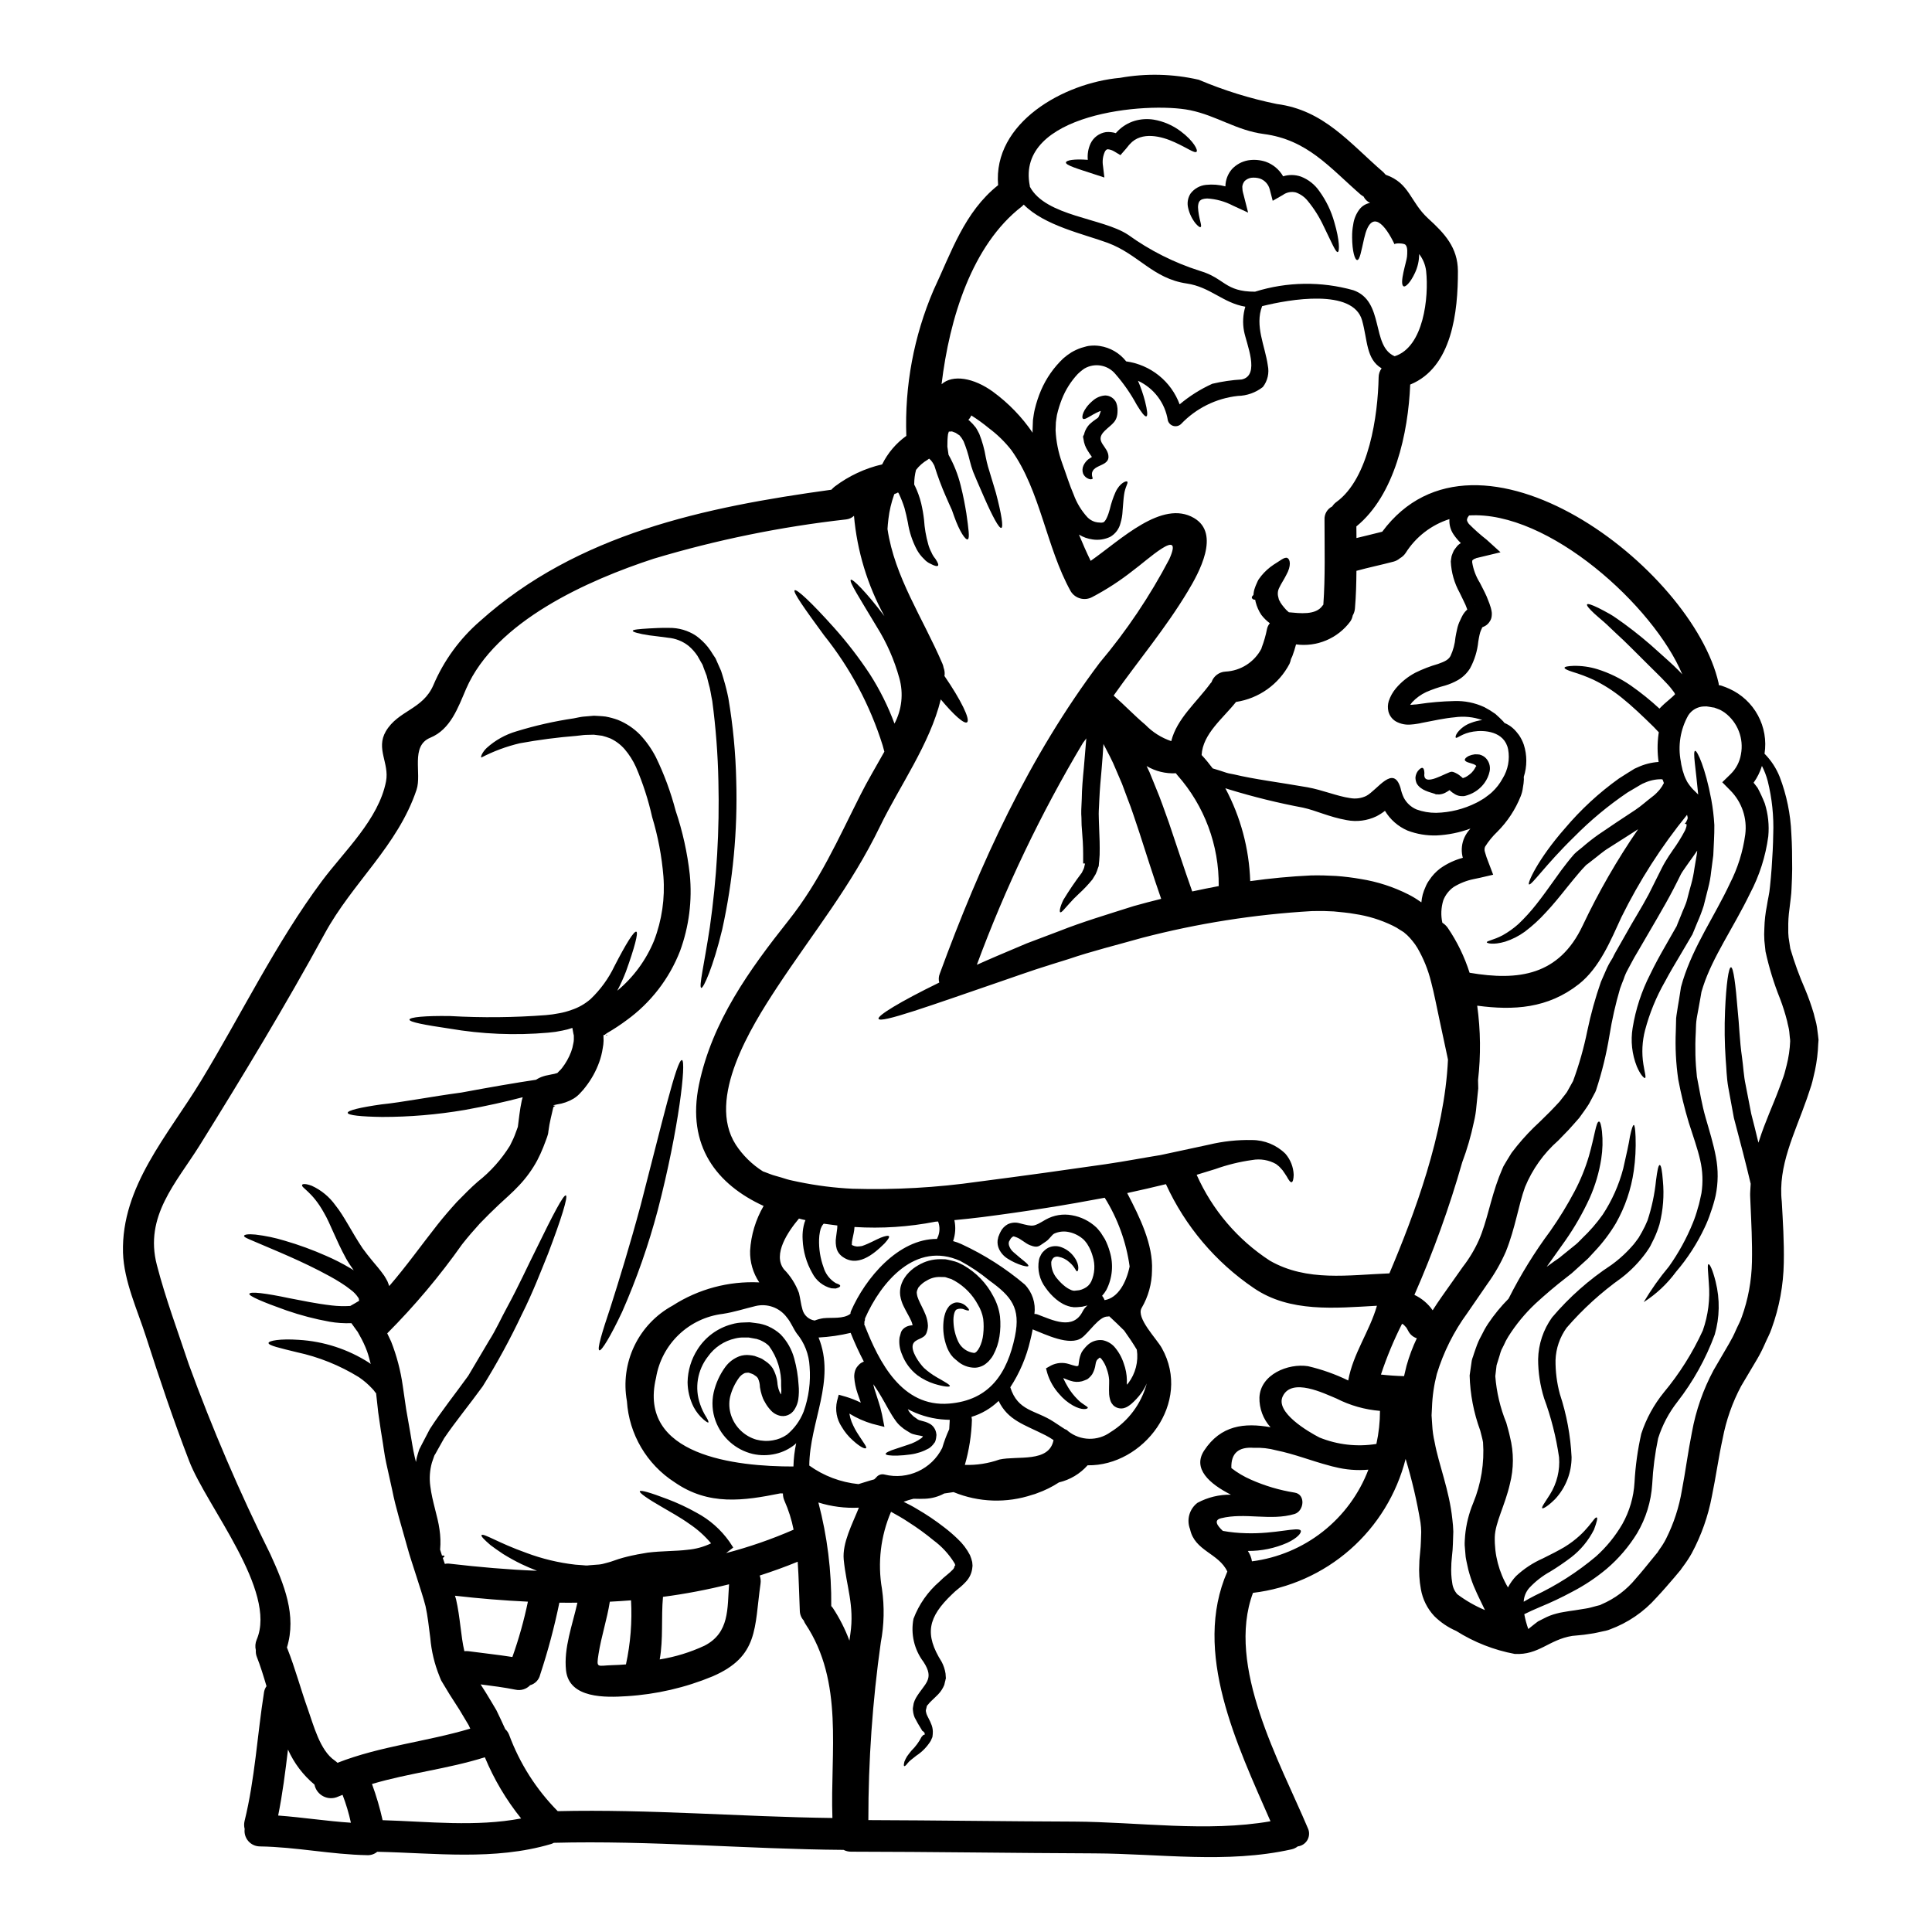 <?xml version="1.0" encoding="UTF-8"?>
<!-- Uploaded to: ICON Repo, www.iconrepo.com, Generator: ICON Repo Mixer Tools -->
<svg fill="#000000" width="800px" height="800px" version="1.1" viewBox="144 144 512 512" xmlns="http://www.w3.org/2000/svg">
 <g>
  <path d="m625.88 420.2v0.109l-0.027 0.223c-0.082 2.41-0.371 4.805-0.867 7.16-0.309 1.258-0.586 2.688-0.953 3.891-0.367 1.199-0.812 2.363-1.18 3.543-3.301 9.426-7.723 17.816-6.66 27.328 0.281 5.203 0.645 10.543 0.531 16.195-0.102 5.938-1.188 11.816-3.215 17.398-0.477 1.457-1.23 2.754-1.82 4.141-0.594 1.359-1.266 2.688-2.016 3.969-1.426 2.406-2.856 4.781-4.25 7.16-2.324 4.359-3.977 9.047-4.894 13.902-1.09 4.953-1.785 10.102-2.856 15.277-0.996 5.285-2.797 10.387-5.34 15.129-0.66 1.176-1.398 2.309-2.207 3.383l-0.59 0.812-0.137 0.223-0.25 0.281-0.281 0.34-1.148 1.371c-1.535 1.789-3.074 3.582-4.754 5.367h-0.004c-3.348 3.789-7.59 6.68-12.336 8.418l-0.445 0.168c-0.102 0.035-0.207 0.062-0.312 0.082l-0.109 0.031-0.195 0.055-0.789 0.164-1.539 0.34c-1.004 0.25-2.32 0.363-3.441 0.559-1.145 0.137-2.07 0.195-3.148 0.309-6.266 1.035-8.809 5.117-15.215 4.781v0.004c-5.516-1.031-10.781-3.098-15.523-6.098-2.168-0.938-4.141-2.273-5.816-3.938-1.844-1.973-3.074-4.441-3.543-7.106-0.414-2.25-0.555-4.539-0.418-6.824 0-1.203 0.164-1.988 0.219-2.996 0.086-0.895 0.195-2.039 0.195-2.793l0.086-2.519h0.004c-0.012-0.859-0.078-1.723-0.195-2.574-0.945-5.691-2.262-11.316-3.938-16.84-2.367 9.312-7.496 17.688-14.719 24.023-7.219 6.336-16.191 10.336-25.73 11.473-7.242 19.418 7.191 44.953 14.52 62.324 0.484 0.988 0.457 2.152-0.07 3.121-0.527 0.965-1.492 1.617-2.586 1.746-0.492 0.387-1.07 0.656-1.68 0.789-17.145 3.828-34.793 1.145-52.168 1.062-21.539-0.082-43.047-0.422-64.551-0.449-0.688 0-1.359-0.164-1.969-0.477-25.586-0.191-51.168-2.543-76.785-1.875-0.246 0.145-0.512 0.258-0.785 0.336-15.02 4.422-30.625 2.363-46.012 2.043-0.742 0.621-1.691 0.941-2.66 0.898-9.539-0.168-18.895-2.184-28.449-2.32v-0.004c-1.172-0.008-2.281-0.516-3.051-1.402-0.77-0.883-1.125-2.051-0.973-3.215-0.18-0.684-0.191-1.406-0.027-2.098 2.754-11.188 3.356-22.684 5.144-34.043h-0.004c0.086-0.613 0.316-1.199 0.676-1.703-0.812-2.754-1.621-5.371-2.547-7.723-0.234-0.574-0.328-1.199-0.281-1.816-0.227-0.934-0.148-1.914 0.227-2.797 5.512-12.895-13.289-35.328-17.902-47.359-4.168-10.797-7.871-21.844-11.414-32.867-2.277-7.133-5.875-14.742-6.113-22.332-0.477-17.594 11.973-31.156 20.699-45.562 10.602-17.457 19.859-36.605 32.027-52.922 5.902-7.918 15.02-16.312 16.98-26.406 0.922-4.84-2.754-8.617-0.055-13.262 3.269-5.566 9.789-5.734 12.594-12.223 2.769-6.516 6.988-12.316 12.336-16.953 25.875-23.223 59.633-30.238 93.145-34.852l0.004-0.004c0.281-0.316 0.59-0.605 0.922-0.863 3.727-2.805 7.992-4.797 12.535-5.852 1.48-3.004 3.68-5.598 6.402-7.547-0.469-13.246 1.992-26.426 7.207-38.609 4.723-10.039 8.172-20.727 17.121-27.832-1.43-16.531 17.344-27.102 32.309-28.445 6.914-1.238 14.012-1.066 20.859 0.504 6.668 2.828 13.602 4.981 20.699 6.43 12.473 1.621 19.242 10.32 28.223 18.07 0.219 0.211 0.426 0.438 0.617 0.676 6.402 2.234 6.43 7.16 11.273 11.605 4.328 3.938 7.828 7.664 7.871 13.902 0.027 10.77-1.539 25.586-12.645 30.098-0.531 12.812-4.055 29.258-14.266 37.594 0 1.008 0 2.043 0.027 3.078 2.266-0.559 4.559-1.09 6.824-1.676 25.148-33.906 82.293 9.648 89.148 40.148 0.027 0.164 0.027 0.336 0.055 0.504l0.113 0.027 0.309 0.055 0.141 0.027 0.336 0.113c0.645 0.219 1.277 0.469 1.898 0.75 3.223 1.453 5.879 3.922 7.562 7.031 1.684 3.109 2.301 6.684 1.754 10.176 1.746 1.758 3.113 3.852 4.027 6.156 1.832 4.797 2.871 9.859 3.078 14.992 0.191 2.938 0.223 6.098 0.223 9.398-0.031 0.812-0.031 1.676-0.059 2.516-0.027 0.84-0.055 1.707-0.109 2.574-0.027 1.676-0.363 3.637-0.559 5.512v-0.004c-0.238 1.695-0.344 3.406-0.309 5.117-0.027 0.812 0 1.625 0.086 2.434 0.137 0.953 0.309 1.93 0.449 2.91h-0.004c1.078 3.688 2.394 7.305 3.938 10.824 0.879 2.109 1.645 4.266 2.293 6.461 0.25 1.18 0.672 2.32 0.844 3.582l0.25 1.902 0.109 0.953 0.055 0.5zm-7.477-0.312v-0.309l-0.086-0.695-0.137-1.457c-0.086-0.953-0.422-1.93-0.586-2.883l-0.004 0.004c-0.504-1.984-1.121-3.934-1.848-5.848-1.633-4.062-2.922-8.254-3.859-12.531-0.086-0.98-0.195-1.969-0.309-2.91v0.004c-0.07-1.102-0.07-2.203 0-3.305 0.051-1.992 0.277-3.973 0.668-5.926 0.25-1.734 0.672-3.219 0.812-4.981 0.086-0.871 0.168-1.707 0.25-2.547 0.082-0.84 0.113-1.621 0.195-2.406 0.223-3.215 0.395-6.238 0.422-9.055l0.004 0.004c0.172-4.727-0.316-9.453-1.457-14.039-0.363-1.395-0.883-2.746-1.539-4.031-0.492 1.594-1.238 3.094-2.207 4.449 0.363 0.477 0.727 0.898 1.062 1.375v-0.004c0.711 1.332 1.344 2.707 1.898 4.109 0.895 2.828 1.211 5.809 0.926 8.758-0.707 5.289-2.348 10.414-4.84 15.129-4.363 9.008-9.875 16.781-12.418 24.617l-0.449 1.457-0.25 1.453c-0.195 1.094-0.395 2.156-0.586 3.246-0.191 1.09-0.422 2.125-0.531 3.148s-0.086 2.016-0.141 2.992h-0.004c-0.219 3.891-0.117 7.793 0.309 11.664 0.727 3.746 1.285 7.301 2.32 10.879 0.98 3.414 2.07 6.883 2.715 10.379v0.004c0.645 3.394 0.617 6.879-0.086 10.266-0.348 1.508-0.785 2.992-1.312 4.445-0.438 1.348-0.961 2.66-1.574 3.938-1.992 4.25-4.551 8.211-7.609 11.777-2.332 3.18-5.234 5.902-8.559 8.027 1.973-3.324 4.211-6.484 6.691-9.445 2.562-3.602 4.695-7.488 6.352-11.586 0.508-1.246 0.938-2.527 1.285-3.828 0.477-1.402 0.645-2.656 0.98-4.031 0.445-2.914 0.332-5.883-0.336-8.754-0.699-3.078-1.875-6.32-3.023-9.93-1.129-3.762-2.062-7.582-2.793-11.441-0.617-4.25-0.832-8.551-0.645-12.84 0.027-1.117 0.055-2.234 0.086-3.383 0.109-1.094 0.336-2.129 0.473-3.219 0.195-1.062 0.367-2.152 0.531-3.242l0.281-1.789 0.504-1.762c2.91-9.285 8.391-17.035 12.422-25.621l-0.004-0.004c2.102-4.09 3.492-8.504 4.109-13.062 0.559-4.301-0.906-8.621-3.969-11.691l-2.125-2.152 2.238-2.18v-0.004c1.43-1.402 2.379-3.227 2.711-5.203 0.805-4.199-0.855-8.488-4.277-11.047-0.352-0.242-0.715-0.469-1.09-0.676-0.422-0.223-1.148-0.449-1.707-0.672l-0.223-0.027-0.363-0.055-0.754-0.137h-0.004c-0.449-0.098-0.91-0.129-1.371-0.09-1.695 0.051-3.254 0.934-4.168 2.363-2.098 3.719-2.797 8.066-1.969 12.254 0.062 0.539 0.164 1.07 0.309 1.594 0.086 0.488 0.219 0.965 0.395 1.43 0.129 0.488 0.309 0.965 0.531 1.422l0.395 0.812 0.113 0.195c0.047 0.09 0.105 0.172 0.168 0.254 0.535 0.824 1.176 1.574 1.902 2.234l0.789 0.789c-0.645-6.992-1.484-11.465-0.812-11.578 0.531-0.137 2.711 4.477 4.277 12.895v-0.004c0.414 2.238 0.684 4.5 0.812 6.769 0.027 2.754-0.168 5.176-0.281 8.031-0.195 1.398-0.363 2.824-0.559 4.277-0.152 1.504-0.426 2.988-0.812 4.449-0.395 1.539-0.789 3.106-1.18 4.672-0.477 1.492-1.039 2.961-1.676 4.391l-0.895 2.18-0.223 0.531-0.059 0.141c-0.027 0.055-0.164 0.395-0.164 0.395l-0.168 0.25-0.586 1.008c-0.789 1.316-1.539 2.629-2.293 3.891-1.512 2.543-2.965 4.953-4.195 7.301l-0.008 0.004c-2.301 4.031-4.07 8.344-5.258 12.836-0.773 2.953-0.926 6.035-0.449 9.051 0.34 2.18 0.789 3.496 0.422 3.637-0.25 0.055-1.203-0.812-2.152-3.051-1.297-3.246-1.684-6.785-1.117-10.234 0.801-4.961 2.375-9.762 4.668-14.234 1.203-2.519 2.602-5.062 4.086-7.637 0.727-1.285 1.484-2.602 2.234-3.918l0.562-0.98 0.082-0.137 0.055-0.113 0.195-0.531 0.895-2.18c0.531-1.457 1.316-2.91 1.652-4.281 0.34-1.375 0.723-2.754 1.09-4.082h0.004c0.371-1.344 0.652-2.707 0.836-4.086 0.223-1.371 0.449-2.711 0.672-4 0.027-0.281 0.055-0.531 0.082-0.789-0.727 1.09-1.484 2.098-2.18 3.078l-0.926 1.316-0.789 1.145c-0.141 0.195-0.25 0.422-0.395 0.645-0.617 1.285-1.316 2.629-2.07 4.109-2.41 4.644-5.68 10.016-9.289 16.281l-0.695 1.18-0.312 0.531-0.336 0.613c-0.449 0.844-0.895 1.68-1.371 2.547h0.008c-0.461 0.809-0.836 1.664-1.117 2.547-0.34 0.84-0.672 1.703-0.98 2.574-1.191 4.059-2.125 8.188-2.797 12.363-0.801 4.894-1.977 9.723-3.523 14.434l-0.086 0.25-0.219 0.504-0.059 0.082-0.223 0.422-0.445 0.84-0.898 1.676c-0.754 1.203-1.703 2.492-2.57 3.691-0.926 1.035-1.852 2.125-2.797 3.148-0.926 0.953-1.875 1.934-2.824 2.91h-0.008c-3.809 3.363-6.793 7.555-8.727 12.254-1.734 4.754-2.574 10.855-5.066 17.062h0.004c-1.332 3.059-2.992 5.961-4.949 8.66-1.762 2.547-3.543 5.117-5.316 7.723-3.566 4.875-6.285 10.316-8.051 16.094-0.754 2.918-1.188 5.91-1.285 8.922l-0.109 2.043 0.168 2.519c0.078 1.535 0.293 3.062 0.641 4.559 1.09 5.988 3.891 12.699 4.699 20.469v-0.004c0.141 1.078 0.223 2.16 0.254 3.246l-0.109 3.301c-0.031 1.18-0.113 1.969-0.223 2.992-0.055 0.898-0.223 2.016-0.195 2.754h-0.004c-0.09 1.543-0.008 3.09 0.25 4.613 0.133 1.105 0.602 2.141 1.344 2.969 2.262 1.691 4.723 3.102 7.328 4.195-0.395-0.789-0.789-1.594-1.18-2.438-0.617-1.254-1.23-2.57-1.789-3.914l-0.004 0.004c-0.562-1.406-1.043-2.848-1.43-4.312l-0.504-2.293-0.109-0.559-0.027-0.137-0.055-0.34-0.031-0.25-0.082-0.977-0.164-1.969c-0.031-0.754 0.055-1.703 0.109-2.547 0.277-2.981 1-5.898 2.152-8.66 2.094-5.09 2.984-10.594 2.602-16.086-0.168-0.98-0.504-2.125-0.754-3.148h-0.004c-1.715-4.672-2.66-9.59-2.793-14.562 0.191-1.316 0.395-2.629 0.559-3.914l0.027-0.113c0.031-0.133 0.066-0.266 0.109-0.395l0.055-0.195 0.141-0.367 0.25-0.789 0.531-1.539 0.004 0.004c0.371-1.117 0.848-2.195 1.426-3.223 0.516-1.086 1.105-2.141 1.762-3.148 1.602-2.391 3.426-4.621 5.453-6.664 3.168-6.293 6.871-12.305 11.074-17.957 2.375-3.387 4.535-6.918 6.465-10.574 1.547-2.945 2.805-6.039 3.746-9.23 1.574-5.484 1.902-9.176 2.684-9.176 0.312 0 0.59 0.922 0.789 2.629v0.004c0.246 2.41 0.18 4.848-0.195 7.246-0.559 3.586-1.594 7.086-3.074 10.402-1.824 3.977-4.004 7.777-6.519 11.359-1.703 2.406-3.328 4.699-4.867 6.852 0.645-0.477 1.316-0.953 1.934-1.402l1.09-0.75 0.281-0.195 0.082-0.055 0.504-0.422c0.645-0.531 1.316-1.062 1.969-1.594 0.652-0.531 1.285-1.035 1.902-1.539 0.613-0.504 1.09-1.062 1.621-1.574l-0.004-0.004c2.016-1.906 3.844-4.004 5.453-6.266 2.477-3.758 4.32-7.898 5.457-12.25 0.84-3.664 1.48-6.547 1.789-8.531 0.418-1.969 0.754-2.996 1.004-2.996 0.246 0 0.395 1.094 0.477 3.148 0.105 3.004-0.051 6.008-0.477 8.984-0.695 4.879-2.297 9.582-4.723 13.875-1.602 2.691-3.496 5.199-5.648 7.477-0.559 0.613-1.145 1.258-1.734 1.875l-1.82 1.652-1.875 1.703-0.477 0.422-0.109 0.109-0.281 0.223-0.25 0.195-1.035 0.812c-2.754 2.125-5.484 4.449-8.195 6.934l0.004 0.004c-2.711 2.566-5.094 5.461-7.086 8.617-0.477 0.75-0.887 1.539-1.234 2.359l-0.613 1.203v0.004c-0.188 0.48-0.348 0.977-0.477 1.477l-0.477 1.539-0.25 0.789-0.109 0.395v0.109c-0.086 0.898-0.195 1.762-0.312 2.656 0.328 4.238 1.309 8.398 2.914 12.336 0.336 1.23 0.695 2.41 0.977 3.75 1.039 4.106 1.031 8.402-0.027 12.5-1.258 5.543-3.891 10.234-4 14.016v0.004c-0.113 4.699 1.098 9.336 3.496 13.379 0.574-1.102 1.301-2.117 2.152-3.019 2.082-1.941 4.477-3.519 7.086-4.668 2.184-1.066 4.004-2.016 5.652-2.969 6.402-3.891 7.941-8.266 8.66-7.871 0.25 0.113 0 1.18-0.754 3.215h-0.004c-1.441 2.863-3.504 5.367-6.043 7.328-1.781 1.352-3.629 2.613-5.539 3.777-2.07 1.141-3.949 2.602-5.562 4.332-0.895 1.016-1.418 2.309-1.484 3.664 0.898-0.531 1.848-1.062 2.856-1.574h-0.004c5.867-2.75 11.352-6.258 16.309-10.43 2.766-2.481 5.125-5.379 6.992-8.59 1.898-3.379 3-7.152 3.219-11.02 0.234-4.344 0.832-8.656 1.789-12.895 1.305-3.992 3.336-7.711 5.988-10.969 4.148-4.981 7.621-10.496 10.32-16.391 1.422-4.039 1.965-8.332 1.594-12.598-0.191-3.106-0.445-4.926-0.082-4.981s1.117 1.539 1.902 4.672l-0.004 0.004c1.152 4.602 1.066 9.426-0.25 13.984-2.363 6.414-5.703 12.422-9.898 17.816-2.262 2.891-3.988 6.16-5.098 9.656-0.84 4.008-1.367 8.078-1.574 12.168-0.289 4.586-1.66 9.039-4 12.992-2.176 3.543-4.894 6.723-8.059 9.426-2.832 2.371-5.918 4.426-9.203 6.125-2.769 1.492-5.617 2.836-8.527 4.031-1.512 0.641-2.883 1.258-4.113 1.875v-0.004c0.246 1.34 0.602 2.656 1.062 3.938 0.395-0.336 0.789-0.641 1.23-0.98 0.445-0.34 0.867-0.695 1.344-1.035l1.594-0.812c1.062-0.562 2.191-0.992 3.359-1.285 1.18-0.336 2.207-0.418 3.324-0.641 0.98-0.141 2.07-0.281 2.969-0.449 0.898-0.168 1.703-0.223 2.754-0.504l1.539-0.418 0.789-0.195 0.109-0.027c0.027-0.027 0.34-0.168 0.34-0.168v-0.004c3.559-1.504 6.699-3.856 9.145-6.852 1.426-1.594 2.852-3.387 4.359-5.231l1.117-1.371 0.285-0.336 0.055-0.086 0.082-0.137 0.422-0.645c0.637-0.855 1.195-1.766 1.68-2.711 2.055-4.078 3.481-8.445 4.223-12.953 0.926-4.785 1.574-9.957 2.656-15.352v0.004c1.039-5.742 2.977-11.281 5.734-16.422 1.371-2.32 2.754-4.699 4.113-7.051 0.66-1.117 1.25-2.273 1.762-3.465 0.504-1.18 1.18-2.32 1.574-3.523h0.004c1.699-4.707 2.613-9.656 2.711-14.66 0.109-5.094-0.168-10.324-0.395-15.555l-0.082-1.93c-0.027-0.789 0.055-1.484 0.082-2.207 0.031-0.34 0.031-0.672 0.059-1.008-1.23-5.203-2.754-11.074-4.449-17.43-0.504-2.754-1.008-5.457-1.484-8.086-0.477-2.629-0.477-5.117-0.699-7.523v0.004c-0.285-4.234-0.34-8.484-0.164-12.727 0.309-7.188 0.949-11.605 1.574-11.605s1.227 4.449 1.789 11.551c0.395 3.543 0.473 7.805 1.145 12.391 0.336 2.32 0.418 4.781 0.953 7.246 0.473 2.461 0.977 5.008 1.48 7.637 0.672 2.602 1.316 5.176 1.902 7.664 0.059-0.137 0.113-0.309 0.168-0.477 1.621-5.117 3.746-9.566 5.34-13.902 0.395-1.062 0.789-2.125 1.148-3.148 0.363-1.023 0.531-1.969 0.812-2.938h0.004c0.543-2.117 0.859-4.289 0.949-6.473zm-27.18-58.859 0.027-0.449c0-0.109-0.055-0.109-0.055-0.195-0.051-0.145-0.09-0.293-0.113-0.445-6.801 8.363-12.633 17.465-17.398 27.133-2.824 6.129-5.762 13.383-11.273 17.734-8.223 6.465-17.285 6.996-26.938 5.707 0.902 6.539 0.977 13.164 0.223 19.719 0.027 0.727 0.055 1.484 0.055 2.207-0.164 1.574-0.336 3.106-0.477 4.617-0.113 1.473-0.344 2.934-0.695 4.367-0.754 3.606-1.781 7.148-3.078 10.598-3.418 11.988-7.652 23.727-12.668 35.133 1.941 0.914 3.613 2.32 4.836 4.086 0.812-1.285 1.648-2.519 2.492-3.723 1.836-2.598 3.652-5.172 5.453-7.719h-0.004c1.719-2.207 3.164-4.609 4.312-7.16 2.18-5.008 3.051-10.742 5.34-16.754l0.812-1.988 0.34-0.789 0.309-0.531 0.613-1.035 1.258-2.043 1.426-1.82-0.004 0.004c1.832-2.25 3.824-4.359 5.961-6.32 0.926-0.895 1.875-1.82 2.797-2.754 0.926-0.938 1.703-1.789 2.516-2.656 0.645-0.871 1.316-1.621 1.969-2.547 0.531-0.98 1.09-1.969 1.621-2.91 1.598-4.336 2.859-8.789 3.777-13.316 0.918-4.406 2.121-8.742 3.606-12.988 0.449-1.035 0.898-2.07 1.348-3.078 0.402-0.961 0.891-1.883 1.453-2.758 0.113-0.191 0.223-0.363 0.336-0.559 0.195-0.418 0.395-0.84 0.617-1.23 0.949-1.676 1.902-3.383 2.91-5.117 1.93-3.496 4.055-6.797 5.988-10.434 0.895-1.789 1.82-3.637 2.754-5.512l0.789-1.574c0.281-0.504 0.477-0.949 0.812-1.484l1.008-1.621 0.953-1.398h-0.008c1.234-1.695 2.348-3.481 3.324-5.34 0.172-0.367 0.301-0.754 0.395-1.148-0.004-0.16 0.004-0.32 0.027-0.477l-0.168-0.109-0.336-0.027 0.363-0.449zm-2.297-39.266c0.309 0.336 0.586 0.645 0.898 0.953-7.527-18.043-35.426-43.441-56.504-42.117l-0.055 0.082v0.004c-0.109 0.121-0.203 0.254-0.281 0.391-0.109 0.203-0.184 0.418-0.223 0.645 0 0.281 0.082 0.531 0.504 1.121 1.484 1.496 3.059 2.898 4.723 4.195l3.664 3.324-5.231 1.258-1.18 0.281c-0.25 0.168-0.695 0.223-0.789 0.395-0.363 0.281-0.281 0.164-0.309 0.723v0.004c0.309 1.926 1 3.773 2.039 5.426 0.559 1.145 1.117 2.098 1.789 3.609l0.363 0.922 0.395 1.008c0.109 0.367 0.219 0.672 0.363 1.117 0.07 0.238 0.125 0.48 0.168 0.727 0.039 0.188 0.066 0.371 0.082 0.559 0.016 0.281 0.008 0.566-0.027 0.844-0.039 0.531-0.223 1.043-0.531 1.48-0.309 0.504-0.742 0.918-1.258 1.203-0.219 0.117-0.441 0.223-0.672 0.309l-0.082 0.109h-0.004c-0.055 0.184-0.129 0.363-0.223 0.531-0.199 0.43-0.348 0.883-0.445 1.348-0.141 0.504-0.223 1.18-0.34 1.82v-0.004c-0.25 2.484-0.992 4.891-2.18 7.086-0.793 1.281-1.887 2.344-3.188 3.102-1.078 0.613-2.223 1.105-3.414 1.457-1.719 0.445-3.402 1.023-5.031 1.734-1.406 0.656-2.668 1.578-3.727 2.711-0.18 0.211-0.352 0.438-0.504 0.672 0.367-0.008 0.734-0.035 1.098-0.086l0.504-0.027 0.613-0.082c3.102-0.469 6.234-0.738 9.371-0.809 2.785-0.113 5.555 0.441 8.082 1.621 1.008 0.527 1.984 1.125 2.91 1.789 0.789 0.695 1.48 1.371 2.066 1.969 0.141 0.141 0.195 0.281 0.34 0.422 0.793 0.324 1.531 0.777 2.18 1.344 0.355 0.305 0.684 0.645 0.98 1.004l0.668 0.84c0.539 0.789 0.973 1.645 1.289 2.547 0.895 2.781 0.895 5.773 0 8.559-0.004 0.23 0.004 0.465 0.027 0.699-0.031 0.703-0.117 1.406-0.254 2.098-0.09 0.797-0.289 1.578-0.586 2.324-1.402 3.519-3.504 6.715-6.18 9.398-1.254 1.191-2.352 2.535-3.273 3.996-0.172 0.449-0.18 0.945-0.027 1.398 0.254 0.922 0.562 1.832 0.926 2.715l1.254 3.297-3.496 0.812-1.621 0.34c-1.891 0.379-3.699 1.09-5.344 2.098-1.25 0.883-2.207 2.117-2.758 3.543-0.59 1.922-0.676 3.965-0.25 5.93 0.559 0.348 1.047 0.805 1.426 1.344 2.5 3.668 4.449 7.684 5.793 11.914 12.988 2.211 23.746 0.727 29.984-12.531 4.203-8.883 9.113-17.414 14.684-25.512-1.062 0.672-2.125 1.371-3.188 2.043-1.574 1.008-3.113 1.988-4.617 2.938-1.539 0.926-2.938 2.211-4.359 3.273l-1.035 0.812-0.531 0.395-0.113 0.082-0.137 0.168c-0.562 0.586-1.121 1.18-1.652 1.82-1.062 1.23-2.07 2.492-3.074 3.719-1.969 2.465-3.859 4.812-5.762 6.824h-0.004c-1.691 1.871-3.555 3.578-5.57 5.094-1.574 1.145-3.32 2.031-5.172 2.629-3.219 0.949-4.84 0.418-4.894 0.191-0.082-0.395 1.789-0.586 4.195-1.875v0.004c1.516-0.848 2.934-1.859 4.223-3.019 1.688-1.613 3.258-3.34 4.699-5.176 1.648-2.07 3.328-4.449 5.176-7.023 0.922-1.316 1.902-2.656 2.992-4.027 0.504-0.672 1.117-1.371 1.707-2.07l0.223-0.25 0.027-0.027 0.25-0.223 0.055-0.055 0.109-0.113 0.504-0.418 1.035-0.84h0.008c1.383-1.211 2.828-2.348 4.328-3.414 1.594-1.094 3.242-2.211 4.922-3.328 1.598-1.035 3.219-2.125 4.867-3.215 1.648-1.09 2.992-2.363 4.559-3.543l0.562-0.449c0.164-0.141 0.324-0.289 0.473-0.445 0.34-0.367 0.754-0.754 0.953-1.035 0.414-0.52 0.773-1.082 1.062-1.68l-0.336-0.922c-0.113-0.062-0.238-0.09-0.367-0.086-1.543 0-3.07 0.332-4.473 0.98l-0.531 0.223-0.137 0.082-0.309 0.168-1.18 0.699c-0.789 0.445-1.574 0.922-2.32 1.371l-0.004 0.004c-5.082 3.441-9.816 7.379-14.125 11.746-7.637 7.438-11.328 12.988-11.969 12.594-0.477-0.25 2.289-6.602 9.535-14.855v0.004c4.199-4.977 9-9.41 14.297-13.203 0.75-0.477 1.535-0.98 2.289-1.457l1.18-0.727 0.309-0.191 0.137-0.086 0.059-0.055 0.281-0.137 0.695-0.312c1.754-0.816 3.641-1.301 5.57-1.426-0.348-2.43-0.355-4.898-0.027-7.328 0.027-0.168 0.055-0.363 0.082-0.531l-1.367-1.438c-2.996-2.938-5.789-5.598-8.449-7.723-2.305-1.863-4.812-3.461-7.477-4.754-1.805-0.828-3.664-1.527-5.566-2.098-1.402-0.449-2.156-0.812-2.125-1.09 0.031-0.281 0.867-0.449 2.363-0.504h-0.004c2.16-0.047 4.312 0.254 6.379 0.891 3.137 0.988 6.106 2.441 8.812 4.312 2.668 1.867 5.211 3.914 7.606 6.125 0.418-0.418 0.84-0.867 1.281-1.254 0.98-0.871 2.129-1.789 2.715-2.41l0.004-0.004c0.051-0.051 0.094-0.105 0.137-0.164-0.109-0.168-0.137-0.281-0.25-0.477-0.637-0.891-1.336-1.734-2.098-2.519-1.574-1.703-3.242-3.242-4.836-4.863-3.148-3.106-5.93-5.988-8.391-8.199-1.23-1.117-2.266-2.207-3.273-3.074-1.008-0.867-1.875-1.594-2.57-2.238-1.375-1.285-2.07-2.125-1.906-2.406 0.164-0.281 1.203 0.055 2.941 0.895 0.867 0.422 1.902 0.98 3.102 1.652 1.199 0.672 2.41 1.621 3.832 2.602h-0.004c3.227 2.359 6.316 4.902 9.258 7.609 1.633 1.473 3.449 3.039 5.211 4.828zm-46.711 28.531c1.422-2.301 1.941-5.055 1.453-7.719-0.977-4.84-6.402-5.148-9.203-4.699-3.019 0.445-4.277 1.902-4.668 1.621-0.113-0.141-0.086-0.645 0.5-1.43v0.004c0.914-1.137 2.125-2 3.5-2.488 0.969-0.379 1.984-0.633 3.016-0.758-2.356-0.836-4.879-1.086-7.356-0.727-2.574 0.223-5.512 0.867-8.699 1.484l-0.613 0.137-0.699 0.113c-0.473 0.082-0.949 0.137-1.426 0.168-1.402 0.16-2.82-0.113-4.059-0.789-1-0.578-1.727-1.535-2.016-2.656-0.215-0.91-0.184-1.859 0.086-2.754 0.41-1.227 1.047-2.367 1.875-3.359 1.441-1.711 3.199-3.125 5.176-4.168 1.93-0.953 3.945-1.73 6.016-2.32 1.82-0.641 2.754-1.117 3.297-2.098 0.727-1.555 1.168-3.219 1.316-4.926 0.141-0.723 0.223-1.344 0.422-2.125 0.168-0.844 0.449-1.664 0.836-2.434 0.195-0.449 0.336-0.727 0.613-1.258l0.25-0.418h0.004c0.223-0.348 0.488-0.668 0.785-0.953 0.059-0.082 0.168-0.109 0.223-0.195l-0.137-0.395-0.34-0.871c-0.363-0.812-1.004-2.07-1.535-3.188h0.004c-1.422-2.547-2.231-5.391-2.363-8.305 0.086-0.504 0.113-0.953 0.223-1.457h0.004c0.168-0.496 0.363-0.98 0.59-1.457 0.309-0.445 0.641-0.867 0.977-1.281 0.262-0.258 0.555-0.484 0.867-0.672-0.723-0.695-1.367-1.465-1.93-2.297-0.809-1.191-1.191-2.617-1.09-4.055-4.809 1.531-8.918 4.711-11.609 8.98-0.387 0.578-0.906 1.055-1.512 1.395-0.492 0.426-1.078 0.734-1.707 0.898-3.269 0.867-6.574 1.539-9.816 2.434-0.027 3.301-0.109 6.629-0.395 9.957-0.051 0.66-0.254 1.301-0.59 1.875-0.102 0.582-0.328 1.137-0.668 1.621-1.637 2.195-3.832 3.914-6.356 4.977-2.519 1.062-5.281 1.43-7.996 1.066-0.273 1.051-0.602 2.086-0.98 3.106-0.105 0.27-0.227 0.531-0.363 0.785-0.082 0.434-0.215 0.855-0.391 1.262-2.848 5.43-8.109 9.18-14.172 10.098-3.414 4.328-8.809 8.418-9.117 14.066 1.043 1.129 2.023 2.312 2.938 3.543 0.641 0.191 1.227 0.395 1.902 0.586 0.586 0.195 1.18 0.395 1.789 0.586 0.609 0.191 1.316 0.281 1.969 0.422 5.316 1.285 11.945 2.098 19.473 3.414 4 0.727 7.832 2.363 11.246 2.856v-0.004c1.457 0.277 2.965 0.082 4.305-0.559 3.023-1.625 7.188-8.449 9.094-2.098 0.184 0.891 0.477 1.754 0.863 2.57 0.73 1.391 1.914 2.488 3.359 3.106 1.664 0.609 3.43 0.914 5.203 0.898 3.703-0.082 7.344-0.992 10.652-2.656 0.844-0.395 1.402-0.816 2.098-1.203 0.789-0.586 1.574-1.145 2.07-1.621v-0.004c1.133-1.047 2.082-2.273 2.812-3.633zm-7.41-45.984v-0.086c0 0.027-0.027 0.027-0.027 0.086zm-1.457 59.66c0.113-0.137 0.223-0.25 0.336-0.395l-0.004 0.004c-2.883 1.062-5.91 1.676-8.977 1.82-2.625 0.082-5.238-0.355-7.691-1.289-2.492-1.078-4.586-2.906-5.984-5.231-0.711 0.555-1.469 1.043-2.269 1.453-2.449 1.172-5.207 1.523-7.871 1.008-4.723-0.84-8.168-2.574-11.551-3.297v-0.004c-6.574-1.234-13.074-2.832-19.469-4.785-0.395-0.109-0.754-0.25-1.145-0.363 4.055 7.594 6.312 16.016 6.598 24.617 5.231-0.727 10.629-1.258 16.195-1.512 1.062 0 2.012-0.027 3.148 0l3.414 0.141c2.195 0.16 4.383 0.43 6.547 0.812 4.41 0.703 8.684 2.094 12.668 4.113 1.027 0.523 2.019 1.121 2.961 1.789l0.422 0.281c0.062-0.707 0.184-1.41 0.363-2.098 0.188-0.676 0.434-1.332 0.727-1.969 0.25-0.637 0.578-1.238 0.98-1.789 0.789-1.215 1.785-2.277 2.938-3.148 1.812-1.285 3.84-2.234 5.984-2.801-0.027-0.137-0.086-0.25-0.113-0.418-0.363-1.691-0.168-3.461 0.559-5.031 0.328-0.688 0.742-1.328 1.234-1.906zm-5.621 60.844c-0.059-0.309-0.141-0.641-0.195-0.949-0.672-3.148-1.344-6.352-2.07-9.68-0.727-3.324-1.344-6.715-2.207-9.984h-0.004c-0.773-3.164-2-6.195-3.637-9.012-0.391-0.648-0.828-1.266-1.312-1.844-0.426-0.531-0.887-1.039-1.375-1.512l-0.977-0.84-0.113-0.051-0.25-0.168-0.504-0.309h-0.004c-0.641-0.453-1.324-0.848-2.039-1.18-3.16-1.531-6.539-2.57-10.016-3.078-1.785-0.336-3.691-0.477-5.566-0.672l-2.754-0.109c-0.926-0.027-2.043 0.027-3.051 0.027v-0.004c-15.191 0.879-30.258 3.25-44.98 7.086-6.824 1.93-13.383 3.543-19.383 5.594-3.023 0.926-5.93 1.852-8.73 2.754-2.793 0.953-5.484 1.848-8.027 2.754-20.422 7.023-33.203 11.641-33.707 10.352-0.336-0.812 5.484-4.422 16.082-9.598l0.004 0.004c-0.215-0.781-0.168-1.609 0.141-2.359 10.703-29.199 23.652-57.539 42.395-82.426 7.109-8.438 13.281-17.617 18.406-27.387 4.109-9.117-6.184 0.531-9.625 2.996-3.356 2.656-6.953 4.996-10.742 6.988-2.004 1.113-4.531 0.449-5.734-1.508-6.492-11.668-8.027-26.688-15.742-37.426-1.711-2.184-3.707-4.129-5.93-5.789-1.484-1.227-3.043-2.356-4.672-3.387-0.191 0.438-0.457 0.836-0.785 1.18l0.309 0.223-0.004 0.004c0.605 0.543 1.16 1.145 1.652 1.789 0.395 0.586 0.645 1.145 0.953 1.707l-0.004 0.004c0.785 1.984 1.359 4.047 1.707 6.152 0.195 0.953 0.367 1.707 0.59 2.492 0.223 0.785 0.531 1.676 0.75 2.488 0.504 1.594 0.926 3.106 1.348 4.477 1.48 5.598 2.039 9.148 1.426 9.289-0.613 0.141-2.32-3.023-4.59-8.199-0.559-1.316-1.199-2.754-1.875-4.305-0.309-0.754-0.641-1.574-1.008-2.406v-0.004c-0.336-0.926-0.625-1.871-0.863-2.824-0.414-1.777-0.965-3.516-1.652-5.207l-0.586-0.98c-0.195-0.137-0.223-0.309-0.449-0.559l-0.672-0.449-0.336-0.219-0.027-0.027c-0.363-0.113-0.727-0.312-1.035-0.395-0.062 0.023-0.129 0.035-0.195 0.027-0.203 0.023-0.41 0.035-0.613 0.031-0.027 0.086-0.055 0.141-0.082 0.25-0.027 0.168-0.086 0.195-0.141 0.449l-0.082 0.754c-0.086 0.895-0.055 1.676-0.086 2.516 0.113 0.754 0.195 1.457 0.312 2.156h-0.004c1.449 2.582 2.543 5.348 3.242 8.223 0.699 2.754 1.145 5.231 1.484 7.301 0.586 4.168 0.922 6.574 0.395 6.879-0.586 0.367-2.207-2.07-3.609-6.016-0.191-0.531-0.418-1.145-0.613-1.73-0.477-1.035-1.008-2.211-1.594-3.582l-0.004 0.004c-1.168-2.664-2.188-5.391-3.051-8.168-0.156-0.316-0.336-0.629-0.531-0.926-0.23-0.363-0.523-0.684-0.863-0.949-0.141 0.109-0.25 0.191-0.422 0.309-1.18 0.688-2.215 1.602-3.047 2.684-0.316 1.215-0.477 2.465-0.477 3.719v0.117c0.027 0.152 0.098 0.297 0.195 0.414 0.711 1.48 1.266 3.027 1.652 4.617 0.336 1.43 0.59 2.875 0.754 4.332 0.137 2.207 0.512 4.391 1.117 6.516 0.199 0.738 0.48 1.453 0.84 2.125 0.254 0.613 0.605 1.18 1.035 1.684 0.645 0.977 0.926 1.621 0.699 1.848-0.223 0.223-0.895 0.082-1.93-0.477l0.004-0.004c-0.68-0.289-1.281-0.727-1.766-1.285-0.773-0.73-1.426-1.582-1.93-2.519-1.176-2.242-1.973-4.66-2.359-7.16-0.25-1.316-0.559-2.602-0.895-3.859-0.41-1.293-0.906-2.551-1.484-3.777-0.082-0.109-0.137-0.223-0.219-0.336v0.004c-0.297 0.188-0.617 0.328-0.953 0.414-0.027 0.086-0.082 0.168-0.113 0.25v0.004c-0.727 2.047-1.223 4.164-1.48 6.32-0.141 1.035-0.195 1.934-0.25 2.715 1.902 12.754 9.258 23.355 14.562 35.691v0.004c0.148 0.336 0.254 0.695 0.309 1.062 0.211 0.551 0.305 1.145 0.281 1.734-0.031 0.145-0.051 0.297-0.059 0.445 4.328 6.297 6.938 11.582 5.988 12.281-0.754 0.531-3.543-1.969-6.961-6.07-2.856 11.777-10.965 23.051-16.059 33.566-7.801 16.113-17.711 28.137-27.438 42.902-6.633 10.125-18.688 29.289-10.828 41.535h-0.004c1.871 2.852 4.332 5.266 7.215 7.086 0.168 0.059 0.336 0.113 0.477 0.168 0.949 0.336 1.848 0.754 2.856 1.008 1.008 0.25 1.969 0.586 2.992 0.895 1.023 0.309 2.125 0.477 3.188 0.727 4.672 0.961 9.406 1.559 14.168 1.793 11.168 0.332 22.344-0.293 33.402-1.875 11.941-1.539 23.492-3.148 33.816-4.644 5.144-0.754 9.902-1.676 14.461-2.406 4.617-0.98 8.891-1.898 12.812-2.754 3.738-0.898 7.574-1.312 11.414-1.227 3.32-0.004 6.508 1.305 8.867 3.637 1.34 1.555 2.109 3.516 2.188 5.566-0.031 1.18-0.223 1.875-0.535 1.969s-0.75-0.477-1.316-1.539c-0.309-0.531-0.695-1.004-1.09-1.621-0.25-0.25-0.504-0.559-0.789-0.867-0.285-0.309-0.641-0.504-0.949-0.789h0.004c-1.922-1.078-4.156-1.453-6.324-1.062-3.336 0.461-6.617 1.27-9.793 2.406-1.574 0.477-3.242 1.008-4.926 1.512h0.004c4.133 9.309 10.875 17.219 19.418 22.77 9.84 5.621 20.836 3.773 31.66 3.352 6.574-15.523 14.625-36.98 15.523-56.641zm-14.125-186.41c7.691-2.434 9.09-15.664 8.336-22.574-0.195-1.641-0.836-3.195-1.848-4.504 0 1.734-0.383 3.441-1.121 5.008-1.227 2.629-2.516 3.801-2.992 3.543-1.258-0.613 0.812-6.629 0.895-7.871 0.055-0.84 0.25-2.488-0.418-3.148-0.449-0.445-2.883-0.473-2.883-0.109-2.363-4.981-6.184-9.902-8.059-1.574-0.789 3.414-1.145 5.734-1.848 5.734-0.613-0.027-1.316-2.238-1.344-6.098h0.008c-0.023-1.09 0.07-2.18 0.277-3.25 0.188-1.457 0.746-2.844 1.621-4.023 0.695-0.93 1.715-1.559 2.856-1.766-0.754-0.355-1.367-0.957-1.734-1.703-0.258-0.141-0.5-0.297-0.727-0.477-8.266-7.191-14.125-14.562-25.738-16.086-7.188-0.949-12.5-4.863-19.469-6.297-11.523-2.363-46.352 0.871-42.508 20.031v-0.004c-0.004 0.086 0.008 0.172 0.027 0.254 4.195 7.871 19.285 8.266 25.977 12.699l0.004-0.004c5.809 4.195 12.246 7.434 19.078 9.602 6.547 1.902 6.574 5.539 14.602 5.512 8.461-2.648 17.504-2.785 26.039-0.395 8.359 2.898 4.672 14.844 10.969 17.5zm5.871 260.25c-0.945-0.301-1.734-0.953-2.207-1.82-0.195-0.336-0.367-0.699-0.586-1.035l-0.086-0.082h-0.004c-0.219-0.254-0.449-0.5-0.695-0.727l-0.113-0.055c-0.027-0.027-0.137-0.055-0.223-0.113l-0.004-0.004c-2.195 4.34-4.066 8.84-5.594 13.457 2.043 0.223 4.082 0.363 6.125 0.418 0.223-0.949 0.449-1.902 0.672-2.82h0.004c0.699-2.481 1.605-4.894 2.711-7.219zm-10.125-254.63c0-0.867 0.277-1.711 0.789-2.41-4.141-2.434-3.695-7.477-5.176-12.727-2.406-8.504-19.285-5.566-26.488-3.75-1.988 5.231 0.754 10.434 1.508 15.691l-0.004 0.004c0.43 2.012-0.051 4.109-1.312 5.734-1.895 1.484-4.223 2.312-6.629 2.359-5.738 0.625-11.066 3.262-15.047 7.445-0.535 0.512-1.301 0.703-2.019 0.512-0.715-0.195-1.277-0.754-1.48-1.465-0.715-4.609-3.688-8.555-7.918-10.512 0.762 1.762 1.387 3.574 1.871 5.43 0.617 2.434 0.754 3.828 0.367 4-0.391 0.168-1.285-0.953-2.574-3.078-1.57-2.906-3.453-5.625-5.625-8.113-2.019-2.457-5.527-3.074-8.266-1.453-0.16 0.129-0.328 0.25-0.504 0.363-0.43 0.328-0.844 0.684-1.23 1.062-1.801 1.926-3.223 4.176-4.195 6.629-0.543 1.375-0.984 2.785-1.316 4.227-0.137 0.695-0.164 1.281-0.281 1.93l-0.082 2.152h0.004c0.145 2.957 0.73 5.875 1.734 8.66 1.062 2.91 1.969 5.871 3.047 8.336 0.812 2.234 2.059 4.285 3.664 6.039 0.551 0.562 1.234 0.977 1.988 1.207 0.445 0.129 0.906 0.191 1.367 0.191 0.281 0.086 0.477-0.027 0.699-0.027 0.695-0.027 1.453-1.93 1.875-3.543 0.355-1.523 0.852-3.012 1.48-4.445 1.18-2.602 2.996-3.148 3.148-2.824 0.312 0.395-0.586 1.316-0.867 3.543-0.168 1.117-0.223 2.516-0.395 4.328l0.004-0.004c-0.051 1.047-0.23 2.078-0.531 3.078-0.363 1.543-1.348 2.867-2.715 3.664-1.461 0.699-3.102 0.945-4.699 0.699-1.281-0.172-2.508-0.609-3.606-1.285 0.949 2.289 1.969 4.641 3.102 6.961 7.945-5.539 18.895-16.336 27.387-11.355 7.086 4.141 1.285 14.562-1.621 19.387-5.848 9.762-13.145 18.406-19.68 27.664 2.856 2.492 5.484 5.285 8.418 7.75 1.906 1.965 4.254 3.449 6.852 4.328 1.484-5.957 6.656-10.211 10.406-15.328v0.004c0.09-0.09 0.176-0.184 0.254-0.281 0.543-1.613 2.016-2.734 3.719-2.824 4.019-0.199 7.633-2.508 9.508-6.07 0.027-0.113 0.055-0.195 0.082-0.309 0.609-1.59 1.078-3.227 1.402-4.894 0.117-0.57 0.379-1.098 0.754-1.539-0.855-0.637-1.617-1.387-2.266-2.238-0.68-1.027-1.18-2.16-1.484-3.356l-0.137-0.645-0.422-0.027-0.449-0.363v-0.395l0.422-0.504c0.031-0.648 0.164-1.293 0.395-1.898 0.191-0.613 0.5-1.18 0.723-1.73s0.645-0.926 0.926-1.375c0.945-1.16 2.055-2.168 3.297-2.992 1.625-0.953 2.883-2.152 3.664-1.762 0.699 0.367 1.094 1.988-0.336 4.535-0.586 1.18-1.344 2.262-1.82 3.297h0.004c-0.418 0.77-0.516 1.672-0.277 2.516 0.195 1.145 0.449 0.949 0.504 1.344 0.293 0.473 0.617 0.922 0.98 1.344 0.387 0.492 0.824 0.945 1.312 1.34 2.824 0.25 7.16 0.867 8.949-1.789 0.055-0.082 0.141-0.137 0.195-0.223 0.531-7.477 0.309-14.992 0.309-22.488h0.004c-0.098-1.484 0.707-2.883 2.039-3.543 0.281-0.445 0.641-0.836 1.066-1.145 8.742-6.305 11.039-23.086 11.234-33.043zm-0.59 282.63c0.633-2.879 0.949-5.812 0.953-8.758-4.019-0.324-7.934-1.438-11.523-3.269-3.328-1.371-11.832-5.621-14.238-0.613-2.098 4.277 6.824 9.445 9.707 10.934 4.781 1.941 10.008 2.531 15.102 1.707zm-2.125 6.824c-3.004 0.266-6.031 0.02-8.949-0.727-0.48-0.098-0.957-0.215-1.426-0.363-4.617-1.203-9.176-3.051-14.016-4.031-1.941-0.531-3.949-0.754-5.961-0.668-4.109-0.309-6.094 1.484-5.957 5.367h0.004c1.598 1.242 3.348 2.273 5.203 3.078 3.676 1.633 7.547 2.781 11.52 3.414 3.051 0.449 2.547 4.926 0 5.68-6.297 1.875-13.117-0.449-19.441 1.117-1.969 0.477-1.18 1.848 0.449 3.356 2.023 0.367 4.07 0.57 6.125 0.617 7.832 0.25 13.848-1.789 14.52-0.699 0.281 0.562-0.84 1.969-3.582 3.246-3.285 1.445-6.84 2.18-10.434 2.152 0.566 0.824 0.941 1.766 1.09 2.754 6.859-0.883 13.352-3.606 18.785-7.883 5.434-4.277 9.605-9.949 12.07-16.41zm-5.34-23.637c1.258-7.086 5.676-13.035 7.609-19.805-11.109 0.617-23.078 1.848-32.617-4.672h-0.004c-10.141-6.879-18.203-16.406-23.301-27.551-3.242 0.789-6.691 1.594-10.266 2.363 3.356 6.434 6.91 13.676 6.574 20.535v-0.004c-0.031 3.492-0.984 6.918-2.754 9.93-1.512 2.656 4 8.141 5.367 10.629 8.059 14.406-4.891 31.301-19.68 31.051-1.996 2.258-4.644 3.84-7.582 4.531-1.801 1.176-3.734 2.133-5.762 2.852-0.406 0.176-0.828 0.316-1.258 0.418-6.832 2.293-14.258 2.047-20.922-0.695-0.672 0.109-1.512 0.219-2.465 0.363v-0.004c-1.555 0.852-3.289 1.328-5.059 1.398-1.035 0.059-2.043 0.027-3.078 0-0.891 0.219-1.77 0.488-2.629 0.809 1.203 0.59 2.406 1.203 3.543 1.906h-0.004c2.504 1.449 4.906 3.062 7.188 4.84 1.254 0.953 2.449 1.98 3.582 3.078 1.332 1.234 2.438 2.691 3.273 4.305 0.25 0.586 0.445 1.195 0.59 1.816l0.055 0.59 0.027 0.336v0.137l-0.027 0.223-0.055 0.504v0.004c-0.176 1.227-0.711 2.375-1.539 3.301-0.641 0.715-1.344 1.375-2.098 1.969-0.59 0.461-1.152 0.957-1.68 1.484-6.402 6.098-7.41 10.57-2.754 17.957h-0.004c0.5 0.953 0.84 1.984 1.008 3.051l0.082 1.145v0.25l-0.082 0.168-0.027 0.223-0.113 0.418-0.195 0.844h-0.004c-0.379 0.926-0.926 1.77-1.621 2.488-1.18 1.203-2.262 2.098-2.684 2.711-0.055 0.141-0.195 0.086-0.309 0.395l-0.223 0.953c-0.082 0.055-0.027 0.363-0.027 0.363-0.027 0.195 0.109 0.395 0.109 0.586 0.223 0.812 0.953 1.82 1.43 3.188 0.246 0.699 0.344 1.445 0.281 2.184l-0.027 0.395-0.027 0.168-0.031 0.336-0.055 0.141c-0.137 0.309-0.25 0.586-0.395 0.895-0.973 1.578-2.281 2.926-3.836 3.938-0.559 0.422-0.98 0.789-1.371 1.09-0.391 0.305-0.672 0.59-0.898 0.871-0.445 0.586-0.75 0.867-0.922 0.789-0.168-0.078-0.113-0.477 0.055-1.203l0.004-0.004c0.191-0.465 0.418-0.914 0.672-1.344 0.336-0.449 0.723-1.008 1.18-1.539h0.004c1.09-1.066 1.996-2.305 2.688-3.664l0.473-0.504 0.34-0.055v-0.449l-0.34-0.395-0.281-0.168c-0.055-0.109-0.137-0.223-0.25-0.422-0.648-1.02-1.246-2.07-1.793-3.148-0.164-0.395-0.285-0.805-0.359-1.227l-0.082-0.645-0.027-0.336v-0.168l0.055-0.395 0.168-0.98c0.141-0.488 0.34-0.957 0.586-1.398 2.32-3.938 5.062-4.894 2.012-9.57v0.004c-2.461-3.258-3.43-7.406-2.656-11.414 1.445-3.832 3.832-7.234 6.938-9.906 0.621-0.625 1.277-1.215 1.969-1.762 0.523-0.414 1.02-0.863 1.484-1.344 0.262-0.246 0.438-0.566 0.504-0.918v-0.113c0.027-0.055 0.195-0.082 0.195-0.082l-0.113-0.395c-0.109-0.336-0.137-0.137-0.223-0.418h-0.004c-1.426-2.273-3.266-4.258-5.422-5.852-2.09-1.727-4.285-3.324-6.574-4.781-1.652-1.117-3.219-1.969-4.699-2.797-2.762 6.445-3.598 13.555-2.402 20.465 0.68 4.707 0.574 9.496-0.312 14.172-2.203 15.594-3.305 31.324-3.297 47.074 18.18 0.055 36.332 0.34 54.488 0.395 17.035 0.082 35.188 2.856 52.082-0.086-8.836-20.25-20.781-44.812-11.438-66.18-2.293-4.894-8.66-5.43-9.875-11.219-0.984-2.512-0.184-5.367 1.965-6.996 2.723-1.465 5.773-2.207 8.867-2.152-5.703-2.883-10.234-6.906-7.106-11.691 4.422-6.742 10.715-7.414 17.594-6.184-1.949-2.152-3-4.969-2.938-7.871 0.25-6.152 7.637-9.121 12.867-8.309 3.688 0.859 7.266 2.129 10.668 3.789zm-28.172-265.29c4.894-1.121 1.18-9.445 0.559-12.785v0.004c-0.41-2.16-0.293-4.387 0.34-6.492-5.961-1.008-9.262-5.231-15.555-6.152-8.949-1.316-12.727-7.723-20.918-10.773-6.297-2.316-16.781-4.559-22.238-10.125-0.168 0.164-0.34 0.336-0.531 0.504-13.18 10.184-19.16 29.594-21.254 47.102 2.91-2.656 8.5-1.758 13.676 2.016v0.004c4.074 2.988 7.613 6.648 10.461 10.824 0-0.164-0.027-0.336-0.027-0.5 0.027-0.953 0.055-1.906 0.109-2.856 0.141-0.98 0.281-2.043 0.504-2.941v0.004c0.41-1.703 0.961-3.367 1.648-4.981 1.375-3.184 3.383-6.059 5.906-8.445 0.672-0.586 1.395-1.121 2.152-1.594 0.816-0.477 1.68-0.875 2.574-1.18l0.961-0.273 0.5-0.141 0.562-0.109 0.336-0.031-0.004-0.004c0.859-0.09 1.723-0.07 2.574 0.062 2.766 0.418 5.269 1.875 6.992 4.078 3.172 0.438 6.164 1.73 8.66 3.734 2.496 2.004 4.398 4.652 5.508 7.656 2.625-2.211 5.535-4.043 8.66-5.457 2.578-0.609 5.203-0.992 7.844-1.145zm-6.152 134.27c0.121-10.809-3.773-21.277-10.938-29.371-0.148-0.164-0.281-0.344-0.395-0.531-2.723 0.148-5.43-0.516-7.777-1.906 0.25 0.562 0.504 1.094 0.789 1.652 0.559 1.371 1.117 2.754 1.703 4.195 1.23 2.883 2.238 5.926 3.414 9.148 1.934 5.648 3.891 11.777 6.184 18.234 2.32-0.504 4.644-0.973 7.019-1.422zm-22.574 5.312c2.363-0.668 4.836-1.316 7.328-1.93-2.211-6.348-4.059-12.254-5.789-17.594-1.062-3.106-1.988-6.129-3.078-8.84-0.504-1.398-1.008-2.754-1.512-4.059-0.531-1.254-1.09-2.516-1.594-3.719-0.98-2.461-2.18-4.586-3.242-6.656l-0.086-0.168c-0.137 2.152-0.281 4.422-0.477 6.574-0.246 2.754-0.5 5.457-0.613 8.113-0.027 1.285-0.164 2.754-0.164 3.832 0.055 1.23 0.027 2.363 0.109 3.637 0.109 2.363 0.195 4.891 0.137 7.188-0.027 0.531-0.082 1.062-0.109 1.574l-0.082 0.789-0.027 0.395-0.027 0.25-0.031 0.027v0.07l-0.055 0.109-0.082 0.223h-0.004c-0.168 0.586-0.383 1.156-0.645 1.711-0.281 0.477-0.586 0.949-0.867 1.426v-0.004c-1.105 1.359-2.312 2.629-3.609 3.809-0.883 0.812-1.723 1.672-2.512 2.574-1.344 1.48-2.098 2.488-2.406 2.289-0.223-0.164-0.113-1.316 0.84-3.269 1.508-2.492 3.144-4.902 4.902-7.219 0.168-0.363 0.34-0.695 0.504-1.062 0.164-0.367 0.168-0.754 0.281-1.117l0.059-0.141v-0.082l-0.5-0.055v-2.547c0-2.07-0.141-4.305-0.34-6.656-0.137-1.203-0.055-2.574-0.164-3.891-0.027-1.484 0.109-2.629 0.137-4.027 0.027-2.629 0.281-5.43 0.559-8.309 0.223-2.629 0.449-5.203 0.645-7.723-0.027 0.059-0.055 0.086-0.082 0.141-0.281 0.363-0.531 0.727-0.816 1.09-11.156 18.695-20.566 38.379-28.113 58.797 1.707-0.75 3.441-1.535 5.285-2.316 2.519-1.062 5.176-2.184 7.918-3.356 2.793-1.062 5.703-2.152 8.727-3.301 6.004-2.383 12.66-4.367 19.602-6.578zm3.496 126.52c-0.406 0.93-0.91 1.809-1.512 2.629-0.766 1.02-1.637 1.957-2.602 2.797-0.34 0.281-0.707 0.531-1.09 0.754-0.309 0.164-0.637 0.285-0.98 0.367-0.609 0.121-1.242 0.051-1.812-0.199-0.336-0.145-0.641-0.352-0.898-0.613-0.168-0.195-0.309-0.395-0.449-0.59-0.176-0.316-0.309-0.652-0.395-1.004-0.113-0.422-0.188-0.852-0.223-1.289-0.082-1.512 0.027-2.602 0-3.805-0.07-0.977-0.277-1.938-0.613-2.856-0.309-1-0.801-1.938-1.457-2.754-0.133-0.086-0.254-0.188-0.363-0.305h-0.055c-0.086 0-0.422 0.363-0.645 0.531-0.137 0.137-0.055 0.164-0.168 0.219-0.164 0.332-0.27 0.691-0.309 1.062-0.117 0.906-0.41 1.781-0.867 2.574-0.355 0.52-0.801 0.977-1.312 1.344-0.457 0.199-0.922 0.379-1.398 0.531-0.988 0.254-2.027 0.219-2.996-0.113-0.789-0.223-1.316-0.504-1.73-0.641-0.078-0.043-0.164-0.07-0.254-0.086 0.379 0.84 0.809 1.652 1.289 2.438 0.688 1.145 1.516 2.203 2.461 3.148 1.344 1.453 2.883 1.93 2.754 2.316-0.082 0.281-1.453 0.754-3.973-0.668-1.371-0.785-2.594-1.809-3.609-3.023-1.441-1.59-2.519-3.481-3.148-5.539l-0.336-1.258 1.344-0.754c1.457-0.738 3.144-0.883 4.699-0.395 1.371 0.449 2.293 0.672 2.266 0.531l0.137-0.027h0.004c0.039-0.039 0.09-0.066 0.141-0.082 0-0.059 0.082-0.422 0.137-1.008h0.004c0.094-0.891 0.344-1.758 0.73-2.562 0.293-0.473 0.629-0.91 1.008-1.316 0.25-0.281 0.52-0.547 0.809-0.785 1.047-0.844 2.391-1.227 3.723-1.062 1.164 0.23 2.231 0.816 3.051 1.676 1.148 1.301 2.016 2.824 2.547 4.473 0.523 1.426 0.809 2.93 0.836 4.449 0 0.395-0.027 0.812-0.027 1.203 0.109-0.141 0.281-0.281 0.395-0.422v0.004c1.918-2.531 2.734-5.727 2.266-8.867-1.035-1.734-2.18-3.414-3.356-5.066-1.258-1.285-2.602-2.516-3.938-3.773-0.148 0.035-0.297 0.055-0.449 0.055-2.234-0.082-4.922 4.223-6.824 5.621-3.215 2.363-9.816-0.977-12.809-2.125-0.086-0.027-0.141-0.082-0.223-0.109-0.195 1.062-0.422 2.07-0.645 2.938-1.02 4.418-2.809 8.621-5.289 12.422 2.016 6.402 6.691 5.984 11.496 9.145 1.035 0.672 2.016 1.348 2.992 1.969v-0.004c0.332 0.086 0.625 0.273 0.844 0.531 3.258 2.586 7.84 2.691 11.215 0.254 4.727-2.91 8.164-7.519 9.609-12.879zm-11.16-22.105c3.582-0.59 5.762-4.699 6.633-8.926-0.902-6.465-3.148-12.668-6.602-18.207-10.016 1.902-20.812 3.637-32.367 5.117-2.519 0.309-5.008 0.586-7.477 0.812v-0.004c0.402 1.852 0.285 3.777-0.34 5.566 0.75 0.199 1.48 0.465 2.184 0.785 6.066 2.801 11.723 6.406 16.824 10.723 1.992 2.078 2.93 4.949 2.547 7.801 0.297-0.031 0.594 0.02 0.863 0.141 3.891 1.457 9.445 4.305 11.969-0.926l0.004 0.004c0.305-0.574 0.723-1.078 1.23-1.48l-1.398 0.336-1.203 0.113-0.586 0.027h-0.531l-0.223-0.059-0.504-0.055-0.789-0.223v-0.004c-0.438-0.133-0.859-0.312-1.262-0.531-0.656-0.352-1.277-0.773-1.844-1.254-1.051-0.883-1.977-1.898-2.758-3.023-1.609-2.109-2.25-4.805-1.762-7.414 0.059-0.332 0.172-0.656 0.34-0.949 0.148-0.348 0.336-0.68 0.562-0.98 0.191-0.164 0.25-0.281 0.531-0.531 0.281-0.277 0.602-0.512 0.949-0.699 1.066-0.539 2.309-0.617 3.438-0.223 1.488 0.52 2.766 1.512 3.637 2.824 1.43 2.066 0.926 3.691 0.645 3.606-0.367 0-0.531-1.145-2.043-2.406l0.004 0.004c-0.805-0.75-1.805-1.254-2.883-1.453-0.453-0.113-0.934-0.02-1.312 0.25-0.055 0.055-0.055 0.109-0.109 0.109l-0.004 0.004c-0.109 0.141-0.215 0.293-0.309 0.445-0.031 0.105-0.066 0.211-0.109 0.309-0.062 0.133-0.09 0.277-0.086 0.422-0.02 1.621 0.582 3.191 1.68 4.387 0.629 0.758 1.34 1.445 2.125 2.043 0.383 0.289 0.793 0.531 1.23 0.73 0.164 0.082 0.449 0.223 0.504 0.195 0.043 0.008 0.082 0.027 0.109 0.055l0.449 0.055c0.164 0 0.895-0.109 1.316-0.141 0.457-0.094 0.902-0.254 1.312-0.473 0.82-0.379 1.484-1.031 1.875-1.848 0.945-2.086 1.086-4.445 0.395-6.629-0.23-0.844-0.551-1.66-0.953-2.434l-0.559-0.953-0.477-0.613-0.223-0.25-0.055-0.082-0.004-0.004c-1.117-1.07-2.512-1.805-4.027-2.125-1.32-0.297-2.703-0.148-3.934 0.418-0.613 0.34-1.281 1.484-2.125 2.043-1.93 1.23-2.039 1.875-4.223 1.035-1.344-0.504-2.363-1.676-3.746-2.152-0.422-0.141-0.586-0.223-0.699-0.195l-0.004-0.004c-0.234 0.09-0.441 0.246-0.586 0.449-0.109 0.055-0.281 0.445-0.422 0.668l-0.109 0.168-0.082 0.223v0.004c-0.062 0.277-0.055 0.566 0.027 0.84 0.211 0.707 0.617 1.34 1.18 1.816 2.363 2.125 4.223 3.269 3.938 3.691-0.082 0.168-0.613 0.109-1.539-0.141-1.352-0.414-2.637-1.008-3.832-1.758-1.02-0.609-1.844-1.504-2.359-2.574-0.348-0.734-0.484-1.555-0.395-2.363l0.141-0.613c0.004-0.145 0.043-0.289 0.109-0.422l0.086-0.195c0.109-0.316 0.242-0.625 0.395-0.922 0.414-0.891 1.105-1.629 1.969-2.098 0.984-0.461 2.102-0.551 3.148-0.25 3.746 0.949 3.609 0.949 6.906-0.98h0.004c2.106-1.184 4.562-1.59 6.938-1.145 2.406 0.414 4.641 1.523 6.43 3.188l0.168 0.168 0.25 0.281 0.055 0.055 0.25 0.309 0.477 0.586c0.336 0.504 0.727 1.117 1.062 1.68h0.008c0.562 1.086 1.012 2.231 1.34 3.41 1.023 3.367 0.691 7-0.922 10.125-0.316 0.551-0.691 1.066-1.121 1.539 0.285 0.344 0.508 0.734 0.66 1.152zm-13.535 37.09c-0.672-0.465-1.375-0.887-2.102-1.262-5.68-2.883-9.957-3.938-12.449-9.121v0.004c-2.023 1.957-4.488 3.406-7.188 4.227 0.055 0.246 0.09 0.5 0.113 0.75-0.121 4.055-0.75 8.078-1.875 11.977 3.121 0.098 6.231-0.387 9.176-1.426 4.781-1.055 13.145 0.93 14.324-5.141zm-10.211-27.551c1.539-7.5-0.98-10.543-6.797-14.742-2.391-1.973-4.965-3.707-7.691-5.176-11.836-5.363-21.012 5.574-25.262 15.223 0.023 0.301-0.031 0.602-0.168 0.867 0.035 0.27 0.023 0.543-0.031 0.812 0.031 0.059 0.086 0.086 0.113 0.141 3.801 9.734 9.875 21.762 22.348 20.754 10.746-0.867 15.445-7.996 17.492-17.871zm-17.43 24.645c0.059-0.84 0.086-1.676 0.141-2.461-0.754-0.031-1.539-0.059-2.363-0.141l0.004-0.004c-3.066-0.324-6.035-1.234-8.754-2.684 0.109 0.191 0.191 0.418 0.309 0.586h-0.004c0.215 0.328 0.469 0.629 0.758 0.895 0.281 0.32 0.609 0.594 0.977 0.812l0.59 0.418 0.055 0.055h0.027c0.094 0.062 0.199 0.109 0.309 0.145 0.395 0.109 0.754 0.223 1.117 0.309v-0.004c0.715 0.172 1.395 0.465 2.016 0.867 0.793 0.598 1.301 1.5 1.395 2.492 0.113 0.055-0.082 2.07-0.559 2.406v-0.004c-0.367 0.555-0.844 1.031-1.395 1.398-1.508 0.844-3.16 1.395-4.871 1.625-1.172 0.168-2.356 0.27-3.543 0.309-1.93 0.027-2.965-0.113-3.051-0.422-0.086-0.309 0.953-0.84 2.754-1.398 0.867-0.281 1.969-0.645 3.188-1.062h0.004c1.27-0.387 2.469-0.98 3.543-1.762 0.168-0.168 0.367-0.336 0.367-0.449v-0.027c-0.086 0-0.281-0.082-0.699-0.164h-0.004c-0.613-0.09-1.223-0.223-1.816-0.395l-0.422-0.137-0.164-0.086-0.027-0.004-0.25-0.137-0.055-0.027-0.086-0.059-0.727-0.445h-0.004c-0.551-0.316-1.066-0.691-1.535-1.121-0.555-0.461-1.047-0.996-1.457-1.594-1.426-1.969-2.488-4.195-3.664-6.152-0.586-1.008-1.203-2.016-1.848-2.938h0.004c-0.121-0.184-0.254-0.359-0.395-0.531l0.246 1.004c0.34 1.121 0.699 2.211 1.066 3.328l0.004 0.004c0.41 1.199 0.742 2.422 1.004 3.664l0.645 3.301-3.188-0.812v0.004c-2.148-0.633-4.199-1.547-6.102-2.719 0.121 0.746 0.32 1.48 0.59 2.184 0.516 1.27 1.16 2.477 1.93 3.606 1.23 1.934 2.18 3.078 1.902 3.356-0.281 0.281-1.539-0.25-3.469-2.016v0.004c-1.188-1.043-2.195-2.269-2.992-3.633-1.332-2.008-1.777-4.477-1.234-6.824l0.449-1.68 1.848 0.523c1.371 0.414 2.711 0.941 4 1.574-0.281-0.812-0.586-1.621-0.867-2.488-0.477-1.383-0.77-2.824-0.871-4.281-0.02-0.602 0.066-1.195 0.254-1.766 0.086-0.191 0.168-0.418 0.281-0.613l0.086-0.137 0.055-0.086 0.223-0.281 0.082-0.109 0.336-0.34 0.086-0.109 0.336-0.25v-0.004c0.254-0.168 0.523-0.305 0.809-0.414-1.297-2.477-2.465-5.016-3.496-7.613-2.789 0.668-5.637 1.082-8.504 1.23 4.644 11.414-2.363 22.32-2.461 33.934 3.84 2.754 8.336 4.449 13.035 4.918 1.371-0.395 2.684-0.867 4.164-1.254h0.004c0.258-0.219 0.496-0.461 0.715-0.719 0.531-0.543 1.309-0.754 2.043-0.559 6.113 1.508 12.457-1.418 15.27-7.051 0.5-1.703 1.121-3.367 1.859-4.981zm-3.148-50.629v-0.004c0.676-1.371 0.746-2.965 0.195-4.391-0.238 0.031-0.484 0.051-0.727 0.055-7.051 1.383-14.254 1.852-21.426 1.402-0.031 0.309-0.059 0.613-0.086 0.895-0.137 0.953-0.363 1.734-0.477 2.406v-0.004c-0.105 0.449-0.152 0.91-0.137 1.371-0.055 0.086-0.113 0 0.195 0.195 0.371 0.176 0.773 0.277 1.184 0.309 0.441-0.008 0.883-0.051 1.316-0.133 1.902-0.645 3.664-1.68 4.894-2.184 1.23-0.504 2.152-0.668 2.266-0.363 0.113 0.309-0.312 0.867-1.203 1.875-2.938 2.91-7.328 6.574-11.414 3.301h0.004c-0.562-0.465-0.984-1.074-1.23-1.762-0.305-1.043-0.371-2.144-0.195-3.215 0.109-0.789 0.195-1.574 0.309-2.363 0.02-0.242 0.031-0.484 0.027-0.727-1.18-0.141-2.406-0.309-3.609-0.477-0.156 0.164-0.297 0.34-0.418 0.531-0.035 0.09-0.082 0.176-0.141 0.25l-0.25 0.586h-0.004c-0.082 0.262-0.145 0.523-0.191 0.789-0.137 0.664-0.211 1.34-0.227 2.016-0.074 2.512 0.324 5.019 1.184 7.383 0.449 1.523 1.383 2.859 2.66 3.809 0.188 0.141 0.383 0.27 0.586 0.391 0.25 0.113 0.477 0.168 0.641 0.25 0.367 0.168 0.531 0.309 0.531 0.477s-0.195 0.336-0.531 0.477c-0.195 0.082-0.395 0.137-0.668 0.223-0.312 0-0.672-0.027-1.121-0.059v0.004c-2.207-0.547-4.066-2.027-5.09-4.055-1.543-2.699-2.414-5.731-2.547-8.84-0.059-0.945-0.02-1.891 0.113-2.824 0.086-0.559 0.207-1.109 0.363-1.652l0.223-0.586 0.055-0.113c-0.586-0.137-1.18-0.246-1.73-0.418-2.824 3.356-7.051 9.445-4.004 13.426 1.766 1.793 3.129 3.941 4.004 6.297 0.363 1.43 0.5 2.965 0.922 4.363v0.004c0.395 1.539 1.672 2.695 3.242 2.938 0.746-0.297 1.527-0.504 2.32-0.617 2.184-0.25 5.316 0.281 7.164-1.18-0.004-0.242 0.043-0.48 0.141-0.699 3.777-8.699 12.531-19.188 22.797-19.133 0.051-0.082 0.023-0.164 0.078-0.219zm-11.367-136.33c1.969-3.711 2.434-8.043 1.285-12.086-1.316-4.777-3.316-9.336-5.941-13.535-4.477-7.477-7.477-12.109-6.906-12.504 0.449-0.336 4 3.148 8.895 9.625v-0.004c-4.496-8.207-7.238-17.254-8.059-26.574-0.559 0.527-1.277 0.863-2.043 0.953-17.277 1.93-34.352 5.414-51.008 10.406-17.348 5.676-41.93 16.531-49.734 34.488-2.141 4.961-4.109 10.738-9.48 12.953-5.371 2.211-2.211 9.48-3.664 13.816-5.008 14.91-17.008 24.617-24.363 38.156-10.379 19.023-21.68 37.707-33.121 56.086-6.207 9.93-14.711 18.742-11.328 31.691 2.32 8.949 5.566 17.594 8.477 26.371v-0.004c6.25 17.125 13.449 33.887 21.566 50.207 3.691 8.086 7.051 16.281 4.422 24.797 0.027 0.082 0.082 0.164 0.109 0.25 2.098 5.285 3.543 10.797 5.457 16.137 1.484 4.141 3.188 10.91 7.086 13.539l-0.004 0.004c0.266 0.184 0.52 0.391 0.754 0.613 11.383-4.449 23.492-5.566 35.188-9.055v0.004c-0.164-0.309-0.316-0.629-0.449-0.953-0.812-1.344-1.621-2.684-2.406-4.027-0.895-1.398-1.789-2.754-2.656-4.141l-1.316-2.18-0.641-1.062-0.223-0.367c-0.074-0.145-0.141-0.293-0.195-0.445l-0.281-0.699h0.004c-1.316-3.246-2.137-6.668-2.434-10.156-0.395-3.106-0.699-5.902-1.258-8.418-0.559-2.234-1.574-5.231-2.406-7.871-0.844-2.711-1.762-5.285-2.465-7.914-1.426-5.231-3.019-10.156-3.973-15.047-0.531-2.438-1.062-4.812-1.574-7.109-0.512-2.293-0.754-4.641-1.145-6.879-0.391-2.238-0.645-4.422-0.98-6.547-0.195-1.73-0.395-3.414-0.559-5.062l-0.281-0.309c-0.199-0.312-0.434-0.605-0.699-0.867-1.078-1.172-2.289-2.215-3.609-3.102-5.066-3.121-10.625-5.356-16.445-6.606-4.508-1.117-7.477-1.758-7.477-2.434 0.027-0.613 3.051-1.18 8-0.84 6.621 0.391 13.031 2.469 18.613 6.043 0.164 0.109 0.309 0.25 0.473 0.363-0.309-1.145-0.586-2.32-0.977-3.387-0.535-1.449-1.195-2.852-1.965-4.195l-0.281-0.504-0.223-0.418-0.336-0.449-1.285-1.789c-0.027-0.027-0.027-0.055-0.055-0.082h-0.004c-1.945 0.074-3.898-0.059-5.816-0.395-3.875-0.703-7.691-1.703-11.414-2.992-6.266-2.211-9.902-3.805-9.816-4.363 0.137-0.727 4.328-0.195 10.684 1.148 3.219 0.613 6.996 1.426 11.137 1.902h-0.004c1.633 0.195 3.281 0.242 4.926 0.137 0.789-0.445 1.594-0.895 2.363-1.371-0.031-0.164-0.086-0.449-0.113-0.641 0-0.027-0.137-0.168-0.164-0.25h-0.004c-0.508-0.762-1.145-1.426-1.879-1.969-0.855-0.688-1.754-1.32-2.684-1.902-1.875-1.203-3.859-2.238-5.734-3.215-3.773-1.934-7.301-3.5-10.266-4.785-2.965-1.285-5.398-2.289-7.086-3.019-1.594-0.672-2.629-1.09-2.574-1.426 0.055-0.336 1.035-0.535 3.023-0.34 2.625 0.309 5.219 0.852 7.746 1.625 3.762 1.09 7.441 2.438 11.02 4.027 2.168 0.938 4.269 2.012 6.301 3.219 0.312 0.168 0.645 0.395 0.98 0.613-0.727-1.035-1.426-2.066-2.016-3.102-2.852-5.231-4.195-9.316-5.871-12.145-3.148-5.707-6.125-6.629-5.789-7.41 0.109-0.281 0.953-0.363 2.574 0.25h-0.004c2.492 1.145 4.644 2.918 6.238 5.148 2.316 2.852 4.328 7.106 7.215 11.414 0.754 1.035 1.594 2.125 2.547 3.273 0.953 1.148 2.043 2.363 3.188 4 0.281 0.449 0.559 0.922 0.84 1.453 0.168 0.422 0.336 0.844 0.477 1.285 4.504-5.203 8.535-10.879 12.84-16.336 1.621-2.043 3.356-4.055 5.117-5.988 1.875-1.902 3.691-3.773 5.539-5.367l-0.004 0.004c3.367-2.652 6.246-5.879 8.504-9.523 0.395-0.895 0.898-1.73 1.258-2.711l0.531-1.43 0.25-0.695c0.082-0.168 0.027-0.027 0.055-0.141 0.281-2.012 0.477-4.387 1.035-6.961 0.055-0.25 0.141-0.559 0.25-0.898-4.477 1.18-9.734 2.363-15.441 3.387l0.004-0.004c-7.215 1.23-14.523 1.848-21.844 1.844-5.566-0.082-9.055-0.445-9.094-1.09s3.387-1.453 8.895-2.234c5.566-0.562 13.008-2.043 21.254-3.148 7.527-1.398 14.434-2.598 19.75-3.383h0.004c0.609-0.398 1.273-0.711 1.969-0.926 0.363-0.121 0.738-0.215 1.117-0.277l0.926-0.195v-0.004c0.559-0.078 1.113-0.211 1.648-0.391 0 0 0.141-0.168 0.422-0.449 0.297-0.262 0.57-0.555 0.809-0.867 1.012-1.301 1.82-2.742 2.406-4.281 0.266-0.715 0.465-1.457 0.586-2.211 0.086-0.336 0.133-0.684 0.141-1.035v-0.812c0.027-0.422-0.027-0.25-0.027-0.395l-0.086-0.363-0.281-1.539 0.004 0.004c-0.859 0.301-1.738 0.535-2.629 0.703l-1.82 0.336-1.969 0.223c-8.746 0.766-17.555 0.398-26.207-1.09-6.465-0.953-10.547-1.707-10.547-2.363 0-0.652 4.141-1.062 10.801-0.953h-0.004c8.453 0.48 16.926 0.395 25.367-0.25l1.762-0.195 1.82-0.309c1.059-0.191 2.098-0.473 3.106-0.84 1.906-0.613 3.668-1.613 5.176-2.934 2.609-2.496 4.746-5.441 6.297-8.699 2.992-5.82 5.203-9.426 5.816-9.121 0.531 0.281-0.477 4.195-2.754 10.516-0.672 1.75-1.445 3.461-2.316 5.117 4.285-3.551 7.629-8.102 9.746-13.25 2.086-5.434 2.934-11.262 2.484-17.062-0.438-5.332-1.438-10.602-2.988-15.723-1.012-4.531-2.445-8.961-4.281-13.227-0.777-1.723-1.793-3.324-3.023-4.762-1.051-1.203-2.348-2.176-3.801-2.848-0.699-0.277-1.418-0.508-2.144-0.695-0.75-0.086-1.508-0.195-2.207-0.281-0.754 0-1.484 0.027-2.207 0.055s-1.574 0.195-2.363 0.25v0.004c-5.047 0.398-10.07 1.055-15.051 1.965-3.539 0.836-6.957 2.106-10.184 3.781-0.109-0.086-0.082-0.34 0.113-0.789 0.332-0.66 0.777-1.258 1.316-1.762 2.258-2.039 4.949-3.543 7.871-4.394 4.969-1.527 10.047-2.68 15.188-3.438 0.789-0.137 1.512-0.336 2.434-0.449l2.91-0.25c1.008 0.059 2.043 0.086 3.106 0.223 1.094 0.199 2.168 0.492 3.215 0.867 2.219 0.891 4.231 2.231 5.902 3.938 1.672 1.781 3.082 3.785 4.199 5.957 2.203 4.539 3.953 9.285 5.231 14.168 1.852 5.488 3.109 11.16 3.75 16.918 0.684 6.867-0.199 13.797-2.574 20.277-2.859 7.352-7.781 13.723-14.172 18.348-1.648 1.227-3.363 2.356-5.141 3.387l-0.59 0.395 0.168 0.055c-0.082 0-0.559 0.082-0.559 0.082v0.531l0.027 1.008c-0.02 0.66-0.094 1.32-0.227 1.969-0.188 1.246-0.496 2.477-0.922 3.664-0.848 2.359-2.066 4.566-3.609 6.547-0.383 0.52-0.805 1.016-1.258 1.477-0.555 0.648-1.203 1.207-1.93 1.656-1.348 0.801-2.84 1.324-4.391 1.539l-0.586 0.137c-0.129 0.016-0.254 0.051-0.367 0.109-0.137 0.059 0.113 0.031 0.086 0.059 0.133 0.004 0.266 0.023 0.395 0.055v0.027c0 0.055-0.504 0.195-0.531 0.449-0.363 1.73-0.98 3.801-1.285 6.297h-0.004c-0.031 0.512-0.145 1.008-0.332 1.48l-0.336 0.926-0.672 1.762v0.004c-0.48 1.207-1.02 2.391-1.621 3.539-1.289 2.379-2.875 4.578-4.727 6.547-1.82 1.969-3.691 3.543-5.457 5.203-1.762 1.66-3.387 3.273-5.008 4.953-1.574 1.734-3.148 3.543-4.699 5.512l0.004-0.004c-5.945 8.418-12.59 16.316-19.859 23.617 0.367 0.727 0.699 1.43 1.035 2.18 1.48 3.773 2.516 7.707 3.078 11.723 0.281 2.016 0.586 4.059 0.895 6.156 0.34 2.039 0.699 4.109 1.09 6.234 0.391 2.125 0.672 4.328 1.203 6.547 0.109 0.395 0.195 0.844 0.309 1.258 0.055-0.363 0.113-0.727 0.195-1.09 0.168-0.672 0.363-1.23 0.559-1.875l0.082-0.223v-0.055l0.086-0.195v-0.027l0.082-0.109 0.223-0.449 0.477-0.926c0.641-1.254 1.285-2.488 1.969-3.773 3.078-4.781 6.66-9.23 10.184-14.125 1.875-3.148 3.719-6.266 5.484-9.258 1.902-2.969 3.269-6.102 4.836-8.949 3.106-5.707 5.512-11.078 7.75-15.5 4.328-8.895 7.188-14.375 7.805-14.094s-1.18 6.152-4.723 15.441c-1.875 4.613-3.973 10.152-6.938 16.082v-0.008c-3.09 6.551-6.551 12.914-10.371 19.062-3.543 4.891-7.301 9.445-10.234 13.777-0.617 1.09-1.23 2.18-1.82 3.242l-0.449 0.816-0.25 0.395-0.055 0.109-0.055 0.141c-0.195 0.613-0.449 1.23-0.617 1.789-0.559 2.012-0.703 4.113-0.418 6.18 0.504 4.113 1.969 8.031 2.434 11.469v0.004c0.27 1.777 0.328 3.578 0.168 5.371 0.164 0.531 0.336 1.062 0.5 1.574 0.449-0.086 0.699 0.109 0.672 0.164 0.027 0.141-0.281 0.223-0.449 0.504 0.168 0.531 0.34 1.035 0.531 1.539 0.43-0.102 0.879-0.121 1.316-0.055 7.668 0.895 15.387 1.574 23.109 1.875-1.484-0.586-2.914-1.18-4.168-1.789l-0.004-0.004c-1.648-0.801-3.254-1.688-4.812-2.656-1.344-0.895-2.488-1.703-3.356-2.363-1.703-1.457-2.543-2.363-2.363-2.629 0.422-0.641 4.535 2.098 11.809 4.672v0.004c4.215 1.586 8.613 2.644 13.09 3.148 0.617 0.055 1.23 0.109 1.879 0.137l0.977 0.086 0.055-0.031 0.031 0.031h0.109l0.531-0.059 2.07-0.164c0.668-0.02 1.328-0.125 1.969-0.309 0.59-0.141 1.148-0.312 1.734-0.477 0.699-0.223 1.398-0.477 2.125-0.727h0.004c1.531-0.469 3.094-0.852 4.672-1.145 0.02-0.023 0.051-0.035 0.082-0.031 0.953-0.164 1.906-0.336 2.883-0.5 3.859-0.477 7.414-0.367 10.547-0.754v-0.004c2.176-0.18 4.301-0.758 6.266-1.707-1.66-1.977-3.59-3.707-5.734-5.144-2.547-1.82-5.039-3.148-7.023-4.328-4.059-2.32-6.348-3.938-6.129-4.328 0.219-0.395 2.824 0.367 7.219 2.043v-0.004c2.691 1.012 5.301 2.227 7.805 3.637 3.473 1.844 6.461 4.481 8.727 7.691l1.008 1.539-1.539 1.203c-0.117 0.109-0.25 0.203-0.395 0.281 6.133-1.602 12.125-3.676 17.93-6.211-0.52-2.648-1.34-5.231-2.438-7.695-0.258-0.602-0.395-1.246-0.391-1.902-0.223 0-0.449-0.027-0.668-0.027-9.766 1.969-18.996 3.328-28.027-2.938h-0.004c-7.387-4.754-12.082-12.734-12.645-21.504-0.898-4.957-0.211-10.074 1.961-14.617 2.176-4.547 5.731-8.289 10.152-10.699 6.828-4.391 14.855-6.543 22.965-6.152-1.66-2.469-2.508-5.391-2.434-8.363 0.242-4.191 1.469-8.266 3.582-11.891-12.309-5.648-20.508-15.832-17.121-32.195 3.5-16.723 13.289-30.309 23.723-43.465 8.266-10.406 13.145-21.57 19.078-33.316 1.73-3.469 4.055-7.356 6.32-11.414l-0.449-1.648v-0.008c-3.324-10.613-8.598-20.52-15.551-29.203-5.148-7.023-8.309-11.496-7.777-11.914s4.477 3.242 10.379 9.84c3.477 3.883 6.664 8.016 9.535 12.367 2.648 4.133 4.844 8.535 6.547 13.137zm-9.445 207.77v0.004c-3.625 0.176-7.254-0.289-10.715-1.371 2.359 8.953 3.508 18.184 3.41 27.441 0.156 0.156 0.297 0.324 0.422 0.504 1.785 2.715 3.258 5.617 4.394 8.66l0.246-1.762c1.121-7.582-1.062-12.641-1.758-19.719-0.402-4.438 2.281-9.391 4.019-13.754zm-6.996 82.238c-0.613-17.512 3.106-36.027-7.16-51.441v0.004c-0.184-0.281-0.332-0.582-0.449-0.898-0.656-0.715-1.027-1.652-1.035-2.629-0.191-4.195-0.25-8.586-0.559-12.949-3.324 1.371-6.691 2.574-10.066 3.664 0.246 0.68 0.324 1.41 0.223 2.125-1.68 11.75-0.422 19.285-12.703 24.59h0.004c-7.246 3.004-14.941 4.781-22.77 5.258-5.539 0.363-15.246 0.668-16.082-6.824-0.641-5.988 1.703-12.027 3.019-17.961-1.594 0.027-3.191 0.027-4.781 0h-0.004c-1.324 6.453-3.023 12.824-5.09 19.078-0.305 1.352-1.324 2.426-2.656 2.801-0.996 1.051-2.477 1.5-3.891 1.18-3.051-0.613-6.156-1.008-9.23-1.398 0.473 0.754 0.977 1.512 1.453 2.293 0.898 1.48 1.82 2.992 2.715 4.531 0.812 1.621 1.574 3.328 2.363 5.035 0.441 0.402 0.785 0.902 1.004 1.457 2.801 7.602 7.199 14.52 12.898 20.277 24.312-0.566 48.539 1.504 72.816 1.812zm-7.644-107.64c1.379-3.84 1.922-7.93 1.594-11.996-0.156-3.223-1.355-6.305-3.418-8.785-0.949-1.344-1.512-2.938-2.602-4.223-1.906-2.59-5.18-3.781-8.305-3.023-2.914 0.699-5.707 1.625-8.66 2.07-4.391 0.531-8.488 2.469-11.684 5.523-3.191 3.059-5.309 7.066-6.027 11.43-4.926 20.672 21.176 23.527 36.418 23.496 0.047-2.078 0.293-4.148 0.73-6.184-0.141 0.113-0.223 0.25-0.367 0.367-1.48 1.191-3.211 2.031-5.062 2.461-2.004 0.469-4.09 0.48-6.098 0.027-4.535-1.09-8.23-4.375-9.84-8.754-0.887-2.41-1.059-5.019-0.504-7.527 0.566-2.449 1.621-4.762 3.106-6.797 0.938-1.266 2.219-2.238 3.691-2.797 0.863-0.305 1.777-0.41 2.688-0.309 0.469 0.039 0.938 0.113 1.398 0.227l0.812 0.309 0.395 0.141 0.223 0.082s0.195 0.082 0.309 0.141c0.07 0.043 0.145 0.078 0.223 0.109l0.953 0.641c0.715 0.473 1.336 1.082 1.816 1.793 0.773 1.32 1.223 2.805 1.316 4.328 0.055 0.398 0.141 0.797 0.25 1.184l0.309 0.844 0.082 0.109 0.168 0.336c0.055 0.055 0.082 0.113 0.137 0.168l0.004-0.004c0.074-0.754 0.074-1.512 0-2.266 0.152-3.785-0.98-7.512-3.215-10.57-0.531-0.527-1.148-0.965-1.82-1.289-0.371-0.211-0.766-0.371-1.18-0.477l-0.312-0.109-0.219-0.027-0.617-0.113-1.227-0.223h-1.23l-0.004-0.004c-0.797-0.027-1.59 0.059-2.363 0.254-2.914 0.648-5.484 2.359-7.211 4.797-2.805 3.586-3.586 8.355-2.066 12.645 0.41 1.211 0.965 2.367 1.648 3.441 0.477 0.789 0.641 1.258 0.531 1.371-0.109 0.109-0.559-0.168-1.258-0.754v-0.004c-1.07-0.93-1.961-2.047-2.629-3.297-1.043-2.047-1.598-4.309-1.621-6.606 0.051-3.098 0.973-6.121 2.656-8.727 2.074-3.262 5.297-5.629 9.031-6.629 1.023-0.297 2.086-0.457 3.152-0.473 0.535-0.027 1.066-0.055 1.625-0.055l1.648 0.223 0.812 0.109h-0.004c0.184 0.016 0.363 0.055 0.531 0.113l0.363 0.082c0.547 0.141 1.082 0.328 1.598 0.562 1.176 0.523 2.262 1.23 3.215 2.098 1.742 1.801 2.992 4.016 3.641 6.434 0.621 2.266 1.008 4.59 1.145 6.934 0.137 1.312 0.105 2.633-0.082 3.938-0.137 0.852-0.43 1.668-0.871 2.406-0.309 0.562-0.746 1.043-1.285 1.398-0.711 0.465-1.566 0.652-2.406 0.531-1.121-0.188-2.133-0.773-2.856-1.652-0.508-0.551-0.949-1.16-1.312-1.816l-0.246-0.445-0.141-0.223c-0.027-0.055-0.141-0.336-0.141-0.336l-0.055-0.086-0.309-0.84h-0.004c-0.238-0.73-0.414-1.48-0.531-2.238-0.008-0.836-0.195-1.656-0.559-2.406-0.223-0.191-0.281-0.418-0.672-0.613l-0.473-0.336-0.449-0.195-0.812-0.281c-0.195-0.027-0.223 0.027-0.34 0-0.113-0.027-0.418 0.082-0.668 0.082-0.629 0.27-1.172 0.707-1.574 1.262-1.105 1.52-1.906 3.238-2.359 5.062-0.355 1.637-0.258 3.336 0.277 4.922 1.043 3.094 3.527 5.484 6.656 6.406 1.434 0.383 2.934 0.453 4.394 0.195 1.344-0.215 2.625-0.734 3.746-1.512 1.953-1.613 3.465-3.695 4.394-6.051zm-26.211 61.961c6.629-3.441 5.988-9.84 6.465-16.25-5.769 1.445-11.613 2.555-17.512 3.328-0.504 5.539 0.109 11.16-0.867 16.586 4.125-0.664 8.133-1.895 11.918-3.664zm-20.859 4.981c1.207-5.574 1.66-11.285 1.348-16.98-1.879 0.141-3.75 0.281-5.625 0.363-0.727 4.672-2.262 9.207-2.992 13.875-0.617 3.938-0.34 3.051 3.664 2.941 1.195-0.035 2.406-0.09 3.586-0.199zm-30.094-1.969c1.699-4.785 3.074-9.684 4.109-14.656-6.457-0.309-12.898-0.832-19.324-1.574 0.082 0.312 0.191 0.59 0.281 0.926 1.117 4.867 1.254 9.707 2.207 13.777l-0.004-0.004c0.363-0.039 0.73-0.039 1.09 0 3.883 0.531 7.769 0.926 11.633 1.539zm2.32 42.801c-3.961-4.922-7.199-10.387-9.621-16.223-9.84 3.106-20.113 4.168-29.914 7.086v-0.004c1.152 3.133 2.094 6.336 2.82 9.594 12.23 0.367 24.68 1.816 36.707-0.457zm-45.121 1.117c-0.547-2.512-1.285-4.981-2.207-7.383-0.395 0.164-0.789 0.309-1.18 0.477-1.246 0.574-2.688 0.547-3.91-0.078-1.219-0.621-2.09-1.77-2.356-3.113-3.019-2.516-5.422-5.695-7.019-9.285-0.699 5.844-1.43 11.695-2.602 17.484 6.426 0.477 12.836 1.484 19.266 1.906z"/>
  <path d="m584.68 456.9c0.371 3.871 0.066 7.781-0.895 11.551-0.383 1.281-0.859 2.535-1.426 3.746-0.309 0.645-0.641 1.285-0.98 1.969-0.34 0.68-0.754 1.145-1.117 1.73v0.004c-1.855 2.559-4.07 4.84-6.574 6.769-5.348 3.805-10.223 8.234-14.516 13.199-1.805 2.5-2.828 5.481-2.941 8.562-0.035 3.039 0.352 6.07 1.148 9.004 1.789 5.41 2.832 11.039 3.106 16.73 0.004 4.106-1.543 8.059-4.328 11.074-1.93 1.934-3.215 2.629-3.441 2.465-0.281-0.25 0.672-1.484 2.043-3.664 1.836-2.938 2.68-6.387 2.406-9.84-0.773-5.348-2.106-10.594-3.973-15.664-1.043-3.34-1.574-6.82-1.574-10.324 0.082-3.981 1.371-7.84 3.691-11.074 4.531-5.352 9.809-10.023 15.668-13.875 2.246-1.613 4.285-3.504 6.066-5.621 0.418-0.562 0.867-1.121 1.23-1.652 0.281-0.504 0.586-1.008 0.867-1.508 0.559-0.996 1.051-2.023 1.48-3.078 1.129-3.434 1.879-6.981 2.242-10.574 0.336-2.598 0.613-4.082 0.98-4.082 0.363 0 0.641 1.496 0.836 4.152z"/>
  <path d="m537.52 344.68c1.047 0.918 1.527 2.324 1.258 3.691-0.234 1.137-0.711 2.211-1.398 3.148-1.113 1.52-2.68 2.644-4.477 3.215l-0.363 0.109-0.082 0.027-0.367 0.086-0.137 0.027h-0.531c-0.629 0.004-1.246-0.16-1.789-0.473-0.543-0.309-1.043-0.684-1.484-1.121-0.387 0.27-0.785 0.512-1.203 0.73-0.504 0.25-1.059 0.391-1.625 0.418l-0.336-0.027h-0.504 0.004c-0.035-0.031-0.074-0.059-0.113-0.086l-0.141-0.055c-0.418-0.113-0.812-0.25-1.18-0.367-0.371-0.113-0.789-0.25-1.23-0.449l-0.004 0.004c-0.453-0.191-0.887-0.434-1.285-0.727-0.461-0.332-0.844-0.762-1.117-1.258-0.191-0.473-0.297-0.977-0.309-1.484 0.047-0.637 0.27-1.246 0.641-1.762 0.504-0.613 0.953-0.922 1.258-0.812 0.309 0.109 0.449 0.59 0.477 1.402-0.559 4.082 6.125-0.477 7.246-0.395l0.363 0.055h0.004c0.348 0.113 0.688 0.266 1.004 0.449 0.219 0.113 0.422 0.242 0.617 0.395l0.395 0.309c0.25 0.223 0.418 0.363 0.559 0.477 0.445-0.113 0.504-0.223 0.754-0.281 0.578-0.324 1.117-0.723 1.594-1.184 0.363-0.375 0.672-0.797 0.922-1.258 0.141-0.395 0.223-0.309 0.281-0.395 0.055-0.086-0.109-0.141-0.137-0.281l-0.004 0.004c-0.16-0.105-0.328-0.199-0.504-0.281-0.395-0.113-0.789-0.281-1.148-0.367-0.695-0.191-1.18-0.445-1.227-0.754-0.047-0.312 0.281-0.695 1.062-1.09 0.508-0.215 1.043-0.355 1.594-0.418 0.395-0.008 0.789 0.012 1.18 0.055 0.543 0.129 1.047 0.375 1.484 0.723z"/>
  <path d="m497.61 202.89c1.426 4.809 1.426 7.801 0.895 7.914s-1.621-2.574-3.691-6.797h-0.004c-1.121-2.43-2.551-4.703-4.25-6.769-0.82-1.027-1.91-1.801-3.148-2.238-1.191-0.297-2.449-0.051-3.441 0.672l-2.688 1.539-0.789-3.023c-0.336-1.34-1.324-2.422-2.633-2.879-0.742-0.219-1.52-0.285-2.289-0.195-0.637 0.109-1.23 0.402-1.707 0.84-0.363 0.426-0.586 0.953-0.645 1.512 0.027 0.363 0.027 0.695 0.082 1.09 0.055 0.395 0.195 0.789 0.281 1.145l1.18 4.644-4.047-1.863c-2.109-1.102-4.426-1.742-6.801-1.879-1.875 0.086-2.363 0.672-2.434 2.266 0.109 2.965 1.23 5.117 0.668 5.312-0.219 0.113-0.668-0.25-1.316-0.977l0.004 0.004c-0.953-1.199-1.625-2.594-1.965-4.086-0.324-1.312-0.094-2.699 0.641-3.836 0.98-1.289 2.445-2.117 4.059-2.289 1.734-0.188 3.488-0.055 5.176 0.395v-0.066c0.035-1.66 0.645-3.25 1.73-4.504 1.133-1.211 2.625-2.023 4.254-2.324 1.574-0.258 3.184-0.133 4.695 0.363 1.949 0.699 3.586 2.066 4.617 3.863 1.543-0.48 3.199-0.449 4.723 0.082 1.988 0.77 3.695 2.125 4.898 3.887 1.793 2.477 3.129 5.254 3.945 8.199z"/>
  <path d="m456.9 178.79c3.473 2.602 4.644 5.062 4.195 5.422-0.5 0.504-2.488-1.035-5.871-2.543-3.269-1.512-8.699-2.996-11.809 0.531-0.363 0.363-0.641 0.812-0.98 1.18l-1.512 1.734-1.621-0.98v0.008c-0.52-0.324-1.102-0.523-1.707-0.586-0.25 0.027-0.395 0.055-0.727 0.504-0.594 1.219-0.789 2.598-0.559 3.934l0.363 3.047-2.656-0.867c-4.422-1.453-7.719-2.406-7.527-3.148 0.113-0.559 2.184-0.953 5.793-0.668-0.148-1.48 0.102-2.977 0.727-4.328 0.777-1.621 2.305-2.754 4.082-3.023 0.887-0.082 1.781 0.016 2.633 0.281 0.074-0.125 0.168-0.238 0.277-0.336 1.285-1.383 2.918-2.394 4.723-2.938 1.637-0.473 3.356-0.574 5.035-0.309 2.59 0.445 5.039 1.504 7.141 3.086z"/>
  <path d="m440.14 252.17c0.219 3.664-1.348 4-3.445 6.07-2.856 2.856 1.121 4.027 1.062 6.879-0.059 2.856-5.539 1.789-4.164 5.707l0.004 0.004c-0.246 0.195-0.578 0.246-0.871 0.137-0.766-0.207-1.391-0.754-1.703-1.48-0.242-0.695-0.203-1.457 0.109-2.125 0.293-0.629 0.723-1.188 1.258-1.625 0.316-0.23 0.645-0.445 0.98-0.645-0.34-0.477-0.727-1.008-1.09-1.621-0.617-0.93-1.012-1.992-1.148-3.106l-0.109-0.559v-0.141c0.039-0.129 0.094-0.25 0.164-0.363l0.086-0.141 0.164-0.586c0.258-0.758 0.668-1.453 1.207-2.043 1.371-1.316 2.32-1.703 2.406-1.93 0.027-0.055 0.027-0.082 0.082-0.113l0.312-0.723h-0.004c0.113-0.285 0.207-0.574 0.281-0.871-0.117 0.023-0.23 0.062-0.34 0.113-2.363 1.008-3.801 2.363-4.359 1.969-0.477-0.281-0.141-2.516 2.629-4.836 0.914-0.797 2.062-1.27 3.269-1.344 1.273 0.027 2.41 0.797 2.91 1.969 0.164 0.453 0.27 0.926 0.309 1.402z"/>
  <path d="m409.01 492.89c0.18 1.762 0.129 3.539-0.141 5.289-0.258 1.723-0.816 3.391-1.648 4.922-0.219 0.41-0.484 0.797-0.789 1.145-0.305 0.402-0.66 0.762-1.062 1.062-0.414 0.355-0.887 0.629-1.398 0.816-0.516 0.207-1.066 0.32-1.625 0.336-1.777-0.004-3.488-0.684-4.781-1.902-0.336-0.285-0.449-0.34-0.922-0.789l-0.617-0.727c-0.441-0.637-0.809-1.32-1.09-2.043-0.82-2.168-1.125-4.492-0.895-6.797 0.082-0.973 0.32-1.926 0.695-2.828 0.215-0.438 0.48-0.848 0.789-1.227 0.344-0.348 0.754-0.625 1.203-0.812 0.41-0.164 0.855-0.215 1.289-0.141 0.328 0.023 0.652 0.109 0.949 0.254 0.445 0.184 0.848 0.461 1.18 0.809 0.531 0.504 0.727 0.84 0.641 0.98-0.086 0.141-0.504 0.055-1.117-0.168-0.676-0.328-1.461-0.348-2.152-0.055-0.559 0.281-0.926 1.703-0.84 3.297 0.066 1.855 0.512 3.676 1.316 5.348 0.797 1.578 2.328 2.656 4.082 2.879 0.926 0.109 2.238-2.363 2.492-4.981h-0.004c0.152-1.336 0.152-2.688 0-4.027-0.219-1.344-0.703-2.629-1.418-3.789-1.402-2.613-3.504-4.781-6.07-6.266l-0.949-0.504c-0.312-0.137-0.562-0.137-0.844-0.25s-0.504-0.195-0.84-0.281l-1.285-0.027c-1.27-0.039-2.527 0.301-3.606 0.98-0.539 0.281-1.039 0.641-1.48 1.062-0.195 0.195-0.449 0.418-0.477 0.531-0.199 0.156-0.336 0.371-0.395 0.613l-0.195 0.504c0 0.027 0 0.141-0.027 0.168l-0.004 0.004c-0.039 0.184-0.039 0.375 0 0.559 0.066 0.543 0.219 1.074 0.445 1.574 0.504 1.23 1.285 2.519 1.906 4.113 0.344 0.895 0.543 1.836 0.586 2.793-0.008 0.555-0.102 1.102-0.277 1.625l-0.082 0.246c-0.59 1.762-2.941 1.484-3.582 2.996-0.727 1.789 1.703 5.117 2.856 6.297l-0.004 0.004c1.078 0.988 2.266 1.855 3.543 2.574 2.152 1.227 3.469 1.969 3.356 2.262-0.109 0.297-1.539 0.195-4.113-0.586-1.602-0.508-3.113-1.273-4.473-2.266-1.863-1.438-3.285-3.367-4.109-5.566-0.605-1.391-0.828-2.918-0.645-4.422 0.113-0.445 0.223-0.867 0.363-1.316l0.059-0.164 0.027-0.086h-0.004c0.102-0.141 0.195-0.289 0.281-0.445l0.168-0.195c0.309-0.324 0.68-0.582 1.09-0.754 0.473-0.188 0.973-0.289 1.48-0.309-0.07-0.395-0.191-0.781-0.359-1.145-0.477-1.094-1.258-2.32-2.016-3.891-0.441-0.883-0.742-1.824-0.895-2.797-0.082-0.586-0.082-1.18 0-1.766 0.035-0.352 0.109-0.699 0.223-1.035l0.191-0.559h0.004c0.199-0.523 0.461-1.02 0.785-1.48 0.316-0.484 0.684-0.938 1.094-1.344 0.711-0.727 1.523-1.348 2.406-1.848 1.809-1.105 3.894-1.676 6.016-1.648l1.285 0.027c0.504 0.086 1.117 0.223 1.676 0.367 0.566 0.117 1.117 0.289 1.652 0.504l1.402 0.695h-0.004c3.394 1.926 6.156 4.797 7.945 8.266 0.918 1.652 1.516 3.461 1.758 5.332z"/>
  <path d="m339.11 350.86c0.387 13.262-0.863 26.52-3.719 39.473-2.406 9.984-4.981 15.605-5.539 15.469-0.727-0.168 0.789-6.32 2.262-16.086 1.828-12.82 2.586-25.77 2.269-38.711-0.145-7.102-0.688-14.191-1.625-21.23-0.336-1.539-0.504-3.148-0.953-4.562-0.164-0.727-0.363-1.426-0.531-2.125-0.25-0.668-0.504-1.316-0.754-1.969l-0.336-0.953-0.477-0.812c-0.309-0.531-0.586-1.035-0.867-1.539l0.004 0.004c-0.668-1.008-1.477-1.914-2.406-2.688-1.555-1.215-3.43-1.953-5.398-2.125-1.902-0.281-3.637-0.449-5.035-0.645-2.797-0.418-4.328-0.895-4.328-1.18 0.059-0.34 1.625-0.477 4.394-0.645 1.43-0.055 3.148-0.195 5.203-0.137l-0.004-0.004c2.578-0.047 5.106 0.691 7.246 2.125 1.148 0.84 2.184 1.828 3.074 2.938 0.5 0.641 0.961 1.316 1.375 2.016l0.668 1.008 0.477 1.09c0.336 0.723 0.641 1.453 0.98 2.207 0.25 0.789 0.504 1.539 0.723 2.363 0.484 1.605 0.887 3.231 1.211 4.875 1.227 7.223 1.926 14.523 2.086 21.844z"/>
  <path d="m324.73 424.93c1.18 0.223-0.789 18.105-6.402 39.719-2.445 9.23-5.602 18.254-9.449 26.992-3.106 6.602-5.484 10.434-6.043 10.211-0.645-0.281 0.668-4.613 2.965-11.469 2.18-6.852 5.117-16.336 7.969-26.934 5.539-21.293 9.59-38.801 10.961-38.52z"/>
  <path d="m305.14 418.38v0.027c0-0.027-0.027-0.027-0.055-0.027z"/>
  <path d="m305.09 418.38c-0.137 0-0.531 0.109-0.531-0.141 0 0.027 0.422 0.086 0.531 0.141z"/>
  <path d="m299.61 558.72c0.027 0.027 0.113 0.055-0.027 0.055z"/>
  <path d="m299.58 558.77-0.195 0.027-0.027-0.027z"/>
 </g>
</svg>